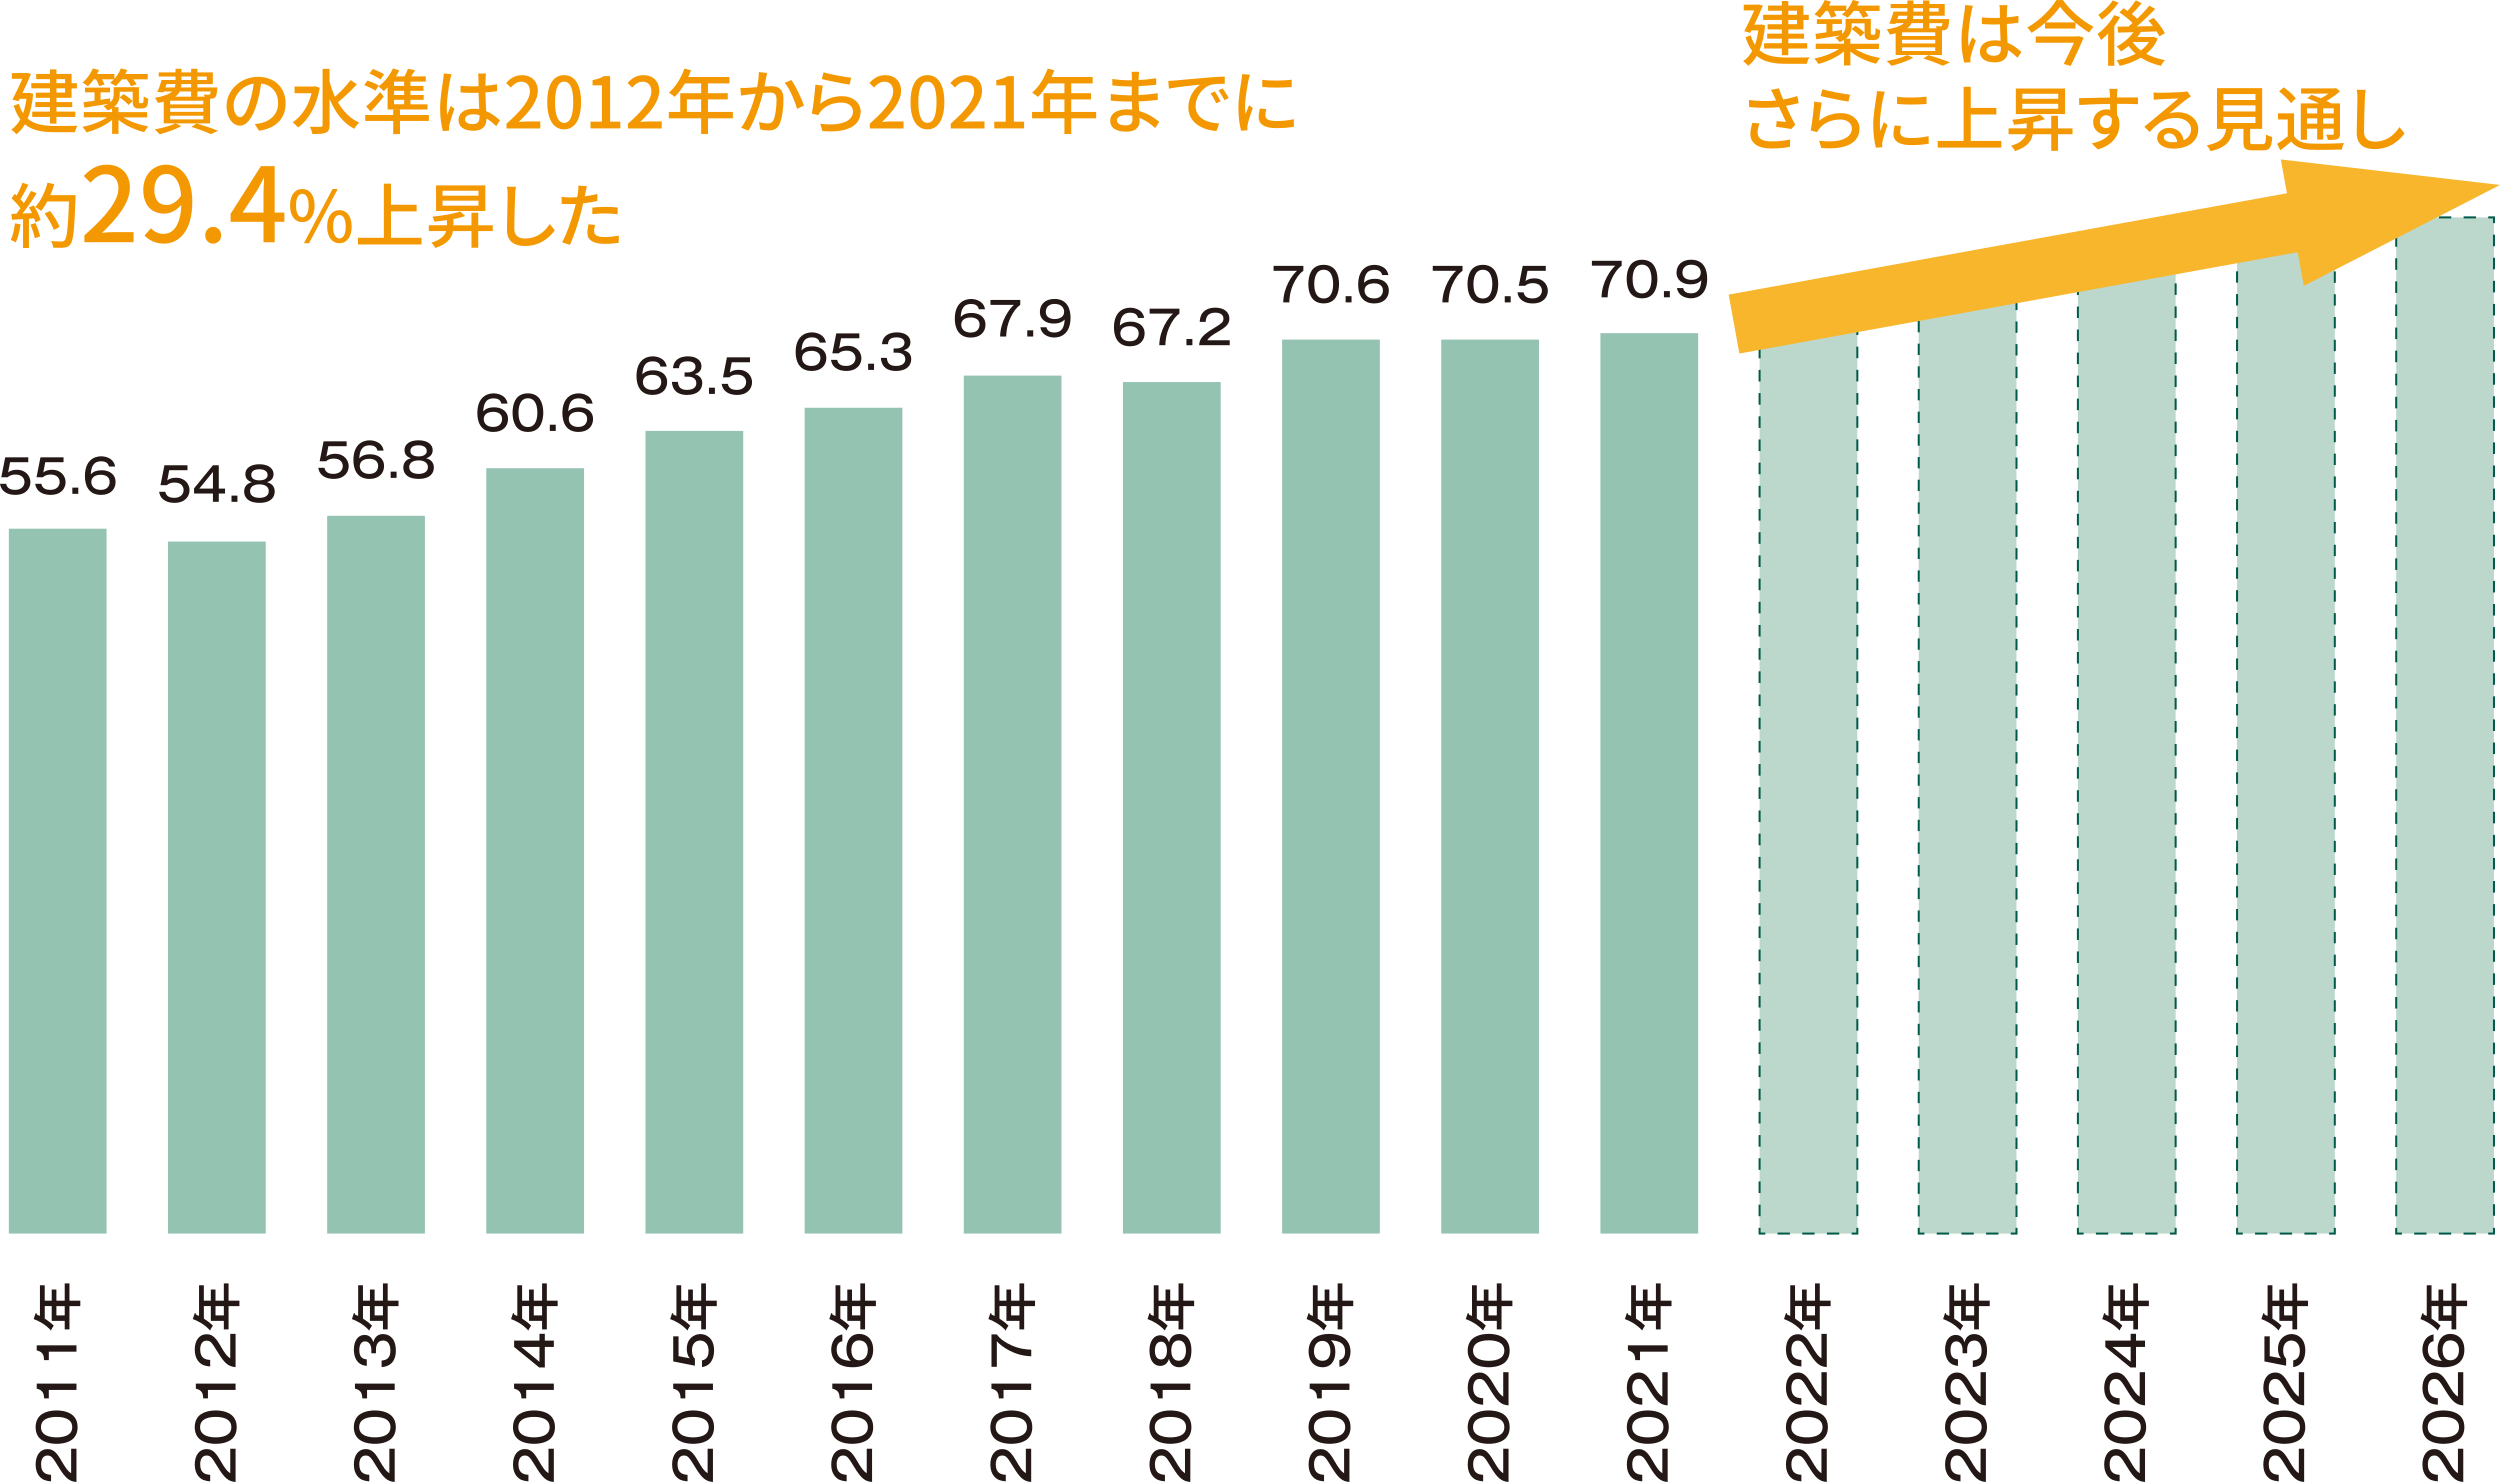 <?xml version="1.0" encoding="UTF-8"?>
<svg xmlns="http://www.w3.org/2000/svg" viewBox="0 0 970.37 575.22">
  <defs>
    <style>
      .cls-1, .cls-2, .cls-3, .cls-4, .cls-5, .cls-6, .cls-7 {
        fill: none;
        stroke: #015948;
        stroke-miterlimit: 10;
        stroke-width: .78px;
      }

      .cls-2 {
        stroke-dasharray: 0 0 4.42 4.42;
      }

      .cls-3 {
        stroke-dasharray: 0 0 4.47 4.47;
      }

      .cls-8 {
        fill: #231815;
      }

      .cls-8, .cls-9, .cls-10, .cls-11, .cls-12 {
        stroke-width: 0px;
      }

      .cls-9 {
        fill: #95c3b2;
      }

      .cls-10 {
        fill: #bcd8cc;
      }

      .cls-13 {
        isolation: isolate;
      }

      .cls-4 {
        stroke-dasharray: 0 0 4.4 4.4;
      }

      .cls-5 {
        stroke-dasharray: 0 0 4.48 4.48;
      }

      .cls-11 {
        fill: #f39800;
      }

      .cls-6 {
        stroke-dasharray: 0 0 4.79 4.79;
      }

      .cls-12 {
        fill: #f8b62d;
      }

      .cls-7 {
        stroke-dasharray: 0 0 4.5 4.5;
      }

      .cls-14 {
        mix-blend-mode: multiply;
      }
    </style>
  </defs>
  <g class="cls-13">
    <g id="_レイヤー_2" data-name="レイヤー 2">
      <g id="_デザイン" data-name="デザイン">
        <g>
          <g>
            <path class="cls-8" d="m10.98,179.4H3.91l-.77,4.02c1.04-.92,2.38-1.08,3.42-1.08,3.55,0,5.24,2.57,5.24,4.82s-1.58,4.92-5.83,4.92c-.85,0-2.65-.07-4.16-1.17-1.5-1.08-1.73-2.63-1.8-3.13h2.39c.36,2,2.05,2.36,3.46,2.36,2.47,0,3.64-1.47,3.64-3.04,0-1.22-.79-2.9-3.46-2.9-1.89,0-2.65.69-3.04,1.04H.5l1.53-7.74h8.95v1.91Z"/>
            <path class="cls-8" d="m24.65,179.4h-7.08l-.77,4.02c1.04-.92,2.38-1.08,3.42-1.08,3.55,0,5.24,2.57,5.24,4.82s-1.58,4.92-5.83,4.92c-.85,0-2.65-.07-4.16-1.17-1.49-1.08-1.73-2.63-1.8-3.13h2.39c.36,2,2.05,2.36,3.46,2.36,2.47,0,3.64-1.47,3.64-3.04,0-1.22-.79-2.9-3.46-2.9-1.89,0-2.65.69-3.04,1.04h-2.48l1.53-7.74h8.95v1.91Z"/>
            <path class="cls-8" d="m30.38,191.68h-2.3v-2.41h2.3v2.41Z"/>
            <path class="cls-8" d="m42.27,181.08c-.32-1.69-1.82-2.03-2.94-2.03-3.37,0-3.91,2.5-4.1,5.06,1.13-1.19,2.48-1.58,4.21-1.58,2.95,0,5.42,1.48,5.42,4.57,0,2.77-1.95,4.99-5.65,4.99-5.08,0-6.25-4.07-6.25-7.29,0-6.1,3.58-7.69,6.32-7.69.45,0,4.74.07,5.4,3.98h-2.41Zm-6.82,6.01c0,1.5,1.04,3.06,3.69,3.06,3.04,0,3.42-2.25,3.42-3.06,0-2.7-2.79-2.81-3.37-2.81-2.65,0-3.75,1.3-3.75,2.81Z"/>
          </g>
          <g>
            <path class="cls-8" d="m29.68,562.32v12.9c-2.88-.18-4.38-1.64-6.85-5.66-2.35-3.84-2.82-4.6-4.44-4.6-1.74,0-2.45,1.62-2.45,3.43,0,3.53,2.19,3.96,3.88,4.05v2.53c-.74-.06-2.35-.18-3.54-1.02-2.13-1.51-2.45-4.07-2.45-5.52,0-3.7,1.88-5.97,4.58-5.97,1.98,0,3.35.96,5.17,4.11,2.15,3.7,2.68,4.31,4.03,5.27v-9.51h2.08Z"/>
            <path class="cls-8" d="m16.33,548.87c2.04-1.27,4.41-1.41,5.64-1.41,1.1,0,3.62.12,5.64,1.41,2.13,1.37,2.51,3.64,2.51,5.07,0,2.7-1.23,4.29-2.51,5.09-2,1.25-4.37,1.39-5.64,1.39-1.43,0-3.74-.2-5.64-1.39-1.74-1.1-2.51-2.99-2.51-5.09s.82-4.01,2.51-5.07Zm5.64,9.04c1.64,0,6.07-.23,6.07-3.97s-4.42-3.97-6.07-3.97c-1.94,0-6.07.37-6.07,3.97s4.23,3.97,6.07,3.97Z"/>
            <path class="cls-8" d="m29.68,537.04v2.45h-10.73v3.29h-1.82c-.1-1.84-.41-3.19-2.88-3.78v-1.96h15.43Z"/>
            <path class="cls-8" d="m29.68,522.19v2.45h-10.73v3.29h-1.82c-.1-1.84-.41-3.19-2.88-3.78v-1.96h15.43Z"/>
            <path class="cls-8" d="m20.07,504.84v-4.31h1.82v4.31h3.23v-6.7h1.84v6.7h4.21v2.13h-4.21v9.04h-1.84v-3.31h-5.05v-5.74h-2.7v4.86c.51.31,2.17,1.39,3.52,2.74-.8,1.08-.98,1.59-1.08,1.88-2.21-2.41-4.72-3.72-6.73-4.44l.65-2.02c.04-.1.1-.29.29-.29.24,0,.25.29.27.55.57.23.86.37,1.21.55v-11.92h1.86v5.97h2.7Zm1.82,2.13v3.6h3.23v-3.6h-3.23Z"/>
          </g>
          <g>
            <path class="cls-8" d="m91.44,562.32v12.9c-2.88-.18-4.38-1.64-6.85-5.66-2.35-3.84-2.82-4.6-4.44-4.6-1.74,0-2.45,1.62-2.45,3.43,0,3.53,2.19,3.96,3.88,4.05v2.53c-.74-.06-2.35-.18-3.54-1.02-2.13-1.51-2.45-4.07-2.45-5.52,0-3.7,1.88-5.97,4.58-5.97,1.98,0,3.35.96,5.17,4.11,2.15,3.7,2.68,4.31,4.03,5.27v-9.51h2.08Z"/>
            <path class="cls-8" d="m78.09,548.87c2.04-1.27,4.41-1.41,5.64-1.41,1.1,0,3.62.12,5.64,1.41,2.13,1.37,2.51,3.64,2.51,5.07,0,2.7-1.23,4.29-2.51,5.09-2,1.25-4.37,1.39-5.64,1.39-1.43,0-3.74-.2-5.64-1.39-1.74-1.1-2.51-2.99-2.51-5.09s.82-4.01,2.51-5.07Zm5.64,9.04c1.64,0,6.07-.23,6.07-3.97s-4.42-3.97-6.07-3.97c-1.94,0-6.07.37-6.07,3.97s4.23,3.97,6.07,3.97Z"/>
            <path class="cls-8" d="m91.44,537.04v2.45h-10.73v3.29h-1.82c-.1-1.84-.41-3.19-2.88-3.78v-1.96h15.43Z"/>
            <path class="cls-8" d="m91.44,517.74v12.9c-2.88-.18-4.38-1.64-6.85-5.66-2.35-3.84-2.82-4.6-4.44-4.6-1.74,0-2.45,1.62-2.45,3.43,0,3.52,2.19,3.96,3.88,4.05v2.53c-.74-.06-2.35-.18-3.54-1.02-2.13-1.51-2.45-4.07-2.45-5.52,0-3.7,1.88-5.97,4.58-5.97,1.98,0,3.35.96,5.17,4.11,2.15,3.7,2.68,4.31,4.03,5.27v-9.51h2.08Z"/>
            <path class="cls-8" d="m81.83,504.84v-4.31h1.82v4.31h3.23v-6.7h1.84v6.7h4.21v2.13h-4.21v9.04h-1.84v-3.31h-5.05v-5.74h-2.7v4.86c.51.31,2.17,1.39,3.52,2.74-.8,1.08-.98,1.59-1.08,1.88-2.21-2.41-4.72-3.72-6.73-4.44l.65-2.02c.04-.1.1-.29.29-.29.24,0,.25.29.27.55.57.23.86.37,1.21.55v-11.92h1.86v5.97h2.7Zm1.82,2.13v3.6h3.23v-3.6h-3.23Z"/>
          </g>
          <g>
            <path class="cls-8" d="m153.2,562.32v12.9c-2.88-.18-4.38-1.64-6.85-5.66-2.35-3.84-2.82-4.6-4.44-4.6-1.74,0-2.45,1.62-2.45,3.43,0,3.53,2.19,3.96,3.88,4.05v2.53c-.74-.06-2.35-.18-3.54-1.02-2.13-1.51-2.45-4.07-2.45-5.52,0-3.7,1.88-5.97,4.58-5.97,1.98,0,3.35.96,5.17,4.11,2.15,3.7,2.68,4.31,4.03,5.27v-9.51h2.08Z"/>
            <path class="cls-8" d="m139.85,548.87c2.04-1.27,4.41-1.41,5.64-1.41,1.1,0,3.62.12,5.64,1.41,2.13,1.37,2.51,3.64,2.51,5.07,0,2.7-1.23,4.29-2.51,5.09-2,1.25-4.37,1.39-5.64,1.39-1.43,0-3.74-.2-5.64-1.39-1.74-1.1-2.51-2.99-2.51-5.09s.82-4.01,2.51-5.07Zm5.64,9.04c1.64,0,6.07-.23,6.07-3.97s-4.42-3.97-6.07-3.97c-1.94,0-6.07.37-6.07,3.97s4.23,3.97,6.07,3.97Z"/>
            <path class="cls-8" d="m153.2,537.04v2.45h-10.73v3.29h-1.82c-.1-1.84-.41-3.19-2.88-3.78v-1.96h15.43Z"/>
            <path class="cls-8" d="m144.14,525.26v-1.29c0-1.72-.8-3.31-2.41-3.31-2.27,0-2.27,2.82-2.27,3.37,0,2.68,1.17,3.48,2.9,3.6v2.54c-.78-.1-2.37-.27-3.58-1.68-1.27-1.49-1.43-3.64-1.43-4.6,0-3.58,1.7-5.74,4.11-5.74,2.54,0,3.17,2.04,3.43,2.84.67-2.54,2.29-3.17,3.78-3.17,2.51,0,4.97,1.76,4.97,6.38,0,1.45-.1,6.05-5.52,6.44v-2.54c2.09-.16,3.41-1.1,3.41-3.78,0-.62,0-3.99-2.84-3.99-2.31,0-2.76,2.17-2.76,3.43v1.51h-1.78Z"/>
            <path class="cls-8" d="m143.59,504.84v-4.31h1.82v4.31h3.23v-6.7h1.84v6.7h4.21v2.13h-4.21v9.04h-1.84v-3.31h-5.05v-5.74h-2.7v4.86c.51.31,2.17,1.39,3.52,2.74-.8,1.08-.98,1.59-1.08,1.88-2.21-2.41-4.72-3.72-6.73-4.44l.65-2.02c.04-.1.1-.29.29-.29.24,0,.25.29.27.55.57.23.86.37,1.21.55v-11.92h1.86v5.97h2.7Zm1.82,2.13v3.6h3.23v-3.6h-3.23Z"/>
          </g>
          <g>
            <path class="cls-8" d="m214.97,562.32v12.9c-2.88-.18-4.38-1.64-6.85-5.66-2.35-3.84-2.82-4.6-4.44-4.6-1.74,0-2.45,1.62-2.45,3.43,0,3.53,2.19,3.96,3.88,4.05v2.53c-.74-.06-2.35-.18-3.54-1.02-2.13-1.51-2.45-4.07-2.45-5.52,0-3.7,1.88-5.97,4.58-5.97,1.98,0,3.35.96,5.17,4.11,2.15,3.7,2.68,4.31,4.03,5.27v-9.51h2.08Z"/>
            <path class="cls-8" d="m201.62,548.87c2.04-1.27,4.41-1.41,5.64-1.41,1.1,0,3.62.12,5.64,1.41,2.13,1.37,2.51,3.64,2.51,5.07,0,2.7-1.23,4.29-2.51,5.09-2,1.25-4.37,1.39-5.64,1.39-1.43,0-3.74-.2-5.64-1.39-1.74-1.1-2.51-2.99-2.51-5.09s.82-4.01,2.51-5.07Zm5.64,9.04c1.64,0,6.07-.23,6.07-3.97s-4.42-3.97-6.07-3.97c-1.94,0-6.07.37-6.07,3.97s4.23,3.97,6.07,3.97Z"/>
            <path class="cls-8" d="m214.97,537.04v2.45h-10.73v3.29h-1.82c-.1-1.84-.41-3.19-2.88-3.78v-1.96h15.43Z"/>
            <path class="cls-8" d="m209.39,520.35v-2.64h2.08v2.64h3.5v2.47h-3.5v7.97h-2.17l-9.75-7.97v-2.47h9.85Zm0,2.47h-7.05l7.05,5.76v-5.76Z"/>
            <path class="cls-8" d="m205.36,504.84v-4.31h1.82v4.31h3.23v-6.7h1.84v6.7h4.21v2.13h-4.21v9.04h-1.84v-3.31h-5.05v-5.74h-2.7v4.86c.51.31,2.17,1.39,3.52,2.74-.8,1.08-.98,1.59-1.08,1.88-2.21-2.41-4.72-3.72-6.73-4.44l.65-2.02c.04-.1.1-.29.29-.29.24,0,.25.29.27.55.57.23.86.37,1.21.55v-11.92h1.86v5.97h2.7Zm1.82,2.13v3.6h3.23v-3.6h-3.23Z"/>
          </g>
          <g>
            <path class="cls-8" d="m276.73,562.32v12.9c-2.88-.18-4.38-1.64-6.85-5.66-2.35-3.84-2.82-4.6-4.44-4.6-1.74,0-2.45,1.62-2.45,3.43,0,3.53,2.19,3.96,3.88,4.05v2.53c-.74-.06-2.35-.18-3.54-1.02-2.13-1.51-2.45-4.07-2.45-5.52,0-3.7,1.88-5.97,4.58-5.97,1.98,0,3.35.96,5.17,4.11,2.15,3.7,2.68,4.31,4.03,5.27v-9.51h2.08Z"/>
            <path class="cls-8" d="m263.38,548.87c2.04-1.27,4.41-1.41,5.64-1.41,1.1,0,3.62.12,5.64,1.41,2.13,1.37,2.51,3.64,2.51,5.07,0,2.7-1.23,4.29-2.51,5.09-2,1.25-4.37,1.39-5.64,1.39-1.43,0-3.74-.2-5.64-1.39-1.74-1.1-2.51-2.99-2.51-5.09s.82-4.01,2.51-5.07Zm5.64,9.04c1.64,0,6.07-.23,6.07-3.97s-4.42-3.97-6.07-3.97c-1.94,0-6.07.37-6.07,3.97s4.23,3.97,6.07,3.97Z"/>
            <path class="cls-8" d="m276.73,537.04v2.45h-10.73v3.29h-1.82c-.1-1.84-.41-3.19-2.88-3.78v-1.96h15.43Z"/>
            <path class="cls-8" d="m263.38,518.7v7.69l4.37.84c-1-1.13-1.17-2.58-1.17-3.72,0-3.86,2.8-5.7,5.25-5.7s5.34,1.72,5.34,6.34c0,.92-.08,2.88-1.27,4.52-1.17,1.62-2.86,1.88-3.41,1.96v-2.6c2.17-.39,2.56-2.23,2.56-3.76,0-2.68-1.61-3.95-3.31-3.95-1.33,0-3.15.86-3.15,3.76,0,2.06.74,2.88,1.14,3.31v2.7l-8.42-1.66v-9.73h2.08Z"/>
            <path class="cls-8" d="m267.12,504.84v-4.31h1.82v4.31h3.23v-6.7h1.84v6.7h4.21v2.13h-4.21v9.04h-1.84v-3.31h-5.05v-5.74h-2.7v4.86c.51.31,2.17,1.39,3.52,2.74-.8,1.08-.98,1.59-1.08,1.88-2.21-2.41-4.72-3.72-6.73-4.44l.65-2.02c.04-.1.1-.29.29-.29.24,0,.25.29.27.55.57.23.86.37,1.21.55v-11.92h1.86v5.97h2.7Zm1.82,2.13v3.6h3.23v-3.6h-3.23Z"/>
          </g>
          <g>
            <path class="cls-8" d="m338.49,562.32v12.9c-2.88-.18-4.38-1.64-6.85-5.66-2.35-3.84-2.82-4.6-4.44-4.6-1.74,0-2.45,1.62-2.45,3.43,0,3.53,2.19,3.96,3.88,4.05v2.53c-.74-.06-2.35-.18-3.54-1.02-2.13-1.51-2.45-4.07-2.45-5.52,0-3.7,1.88-5.97,4.58-5.97,1.98,0,3.35.96,5.17,4.11,2.15,3.7,2.68,4.31,4.03,5.27v-9.51h2.08Z"/>
            <path class="cls-8" d="m325.14,548.87c2.04-1.27,4.41-1.41,5.64-1.41,1.1,0,3.62.12,5.64,1.41,2.13,1.37,2.51,3.64,2.51,5.07,0,2.7-1.23,4.29-2.51,5.09-2,1.25-4.37,1.39-5.64,1.39-1.43,0-3.74-.2-5.64-1.39-1.74-1.1-2.51-2.99-2.51-5.09s.82-4.01,2.51-5.07Zm5.64,9.04c1.64,0,6.07-.23,6.07-3.97s-4.42-3.97-6.07-3.97c-1.94,0-6.07.37-6.07,3.97s4.23,3.97,6.07,3.97Z"/>
            <path class="cls-8" d="m338.49,537.04v2.45h-10.73v3.29h-1.82c-.1-1.84-.41-3.19-2.88-3.78v-1.96h15.43Z"/>
            <path class="cls-8" d="m326.96,520.58c-1.84.35-2.21,1.98-2.21,3.19,0,3.66,2.72,4.25,5.5,4.46-1.29-1.23-1.72-2.7-1.72-4.58,0-3.21,1.61-5.89,4.97-5.89,3.01,0,5.42,2.11,5.42,6.15,0,5.52-4.42,6.79-7.93,6.79-6.64,0-8.36-3.9-8.36-6.87,0-.49.08-5.15,4.33-5.87v2.62Zm6.54,7.42c1.62,0,3.33-1.13,3.33-4.01,0-3.31-2.45-3.72-3.33-3.72-2.94,0-3.05,3.03-3.05,3.66,0,2.88,1.41,4.07,3.05,4.07Z"/>
            <path class="cls-8" d="m328.88,504.84v-4.31h1.82v4.31h3.23v-6.7h1.84v6.7h4.21v2.13h-4.21v9.04h-1.84v-3.31h-5.05v-5.74h-2.7v4.86c.51.31,2.17,1.39,3.52,2.74-.8,1.08-.98,1.59-1.08,1.88-2.21-2.41-4.72-3.72-6.73-4.44l.65-2.02c.04-.1.1-.29.29-.29.24,0,.25.29.27.55.57.23.86.37,1.21.55v-11.92h1.86v5.97h2.7Zm1.82,2.13v3.6h3.23v-3.6h-3.23Z"/>
          </g>
          <g>
            <path class="cls-8" d="m400.25,562.32v12.9c-2.88-.18-4.38-1.64-6.85-5.66-2.35-3.84-2.82-4.6-4.44-4.6-1.74,0-2.45,1.62-2.45,3.43,0,3.53,2.19,3.96,3.88,4.05v2.53c-.74-.06-2.35-.18-3.54-1.02-2.13-1.51-2.45-4.07-2.45-5.52,0-3.7,1.88-5.97,4.58-5.97,1.98,0,3.35.96,5.17,4.11,2.15,3.7,2.68,4.31,4.03,5.27v-9.51h2.08Z"/>
            <path class="cls-8" d="m386.9,548.87c2.04-1.27,4.41-1.41,5.64-1.41,1.1,0,3.62.12,5.64,1.41,2.13,1.37,2.51,3.64,2.51,5.07,0,2.7-1.23,4.29-2.51,5.09-2,1.25-4.37,1.39-5.64,1.39-1.43,0-3.74-.2-5.64-1.39-1.74-1.1-2.51-2.99-2.51-5.09s.82-4.01,2.51-5.07Zm5.64,9.04c1.64,0,6.07-.23,6.07-3.97s-4.42-3.97-6.07-3.97c-1.94,0-6.07.37-6.07,3.97s4.23,3.97,6.07,3.97Z"/>
            <path class="cls-8" d="m400.25,537.04v2.45h-10.73v3.29h-1.82c-.1-1.84-.41-3.19-2.88-3.78v-1.96h15.43Z"/>
            <path class="cls-8" d="m384.83,517.94h2.08c1.31,1.88,3.46,3.25,5.74,4.27,3.21,1.43,5.93,1.61,7.62,1.66v2.56c-6.64-.14-11.65-3.88-13.35-5.81v9.89h-2.08v-12.57Z"/>
            <path class="cls-8" d="m390.64,504.84v-4.31h1.82v4.31h3.23v-6.7h1.84v6.7h4.21v2.13h-4.21v9.04h-1.84v-3.31h-5.05v-5.74h-2.7v4.86c.51.31,2.17,1.39,3.52,2.74-.8,1.08-.98,1.59-1.08,1.88-2.21-2.41-4.72-3.72-6.73-4.44l.65-2.02c.04-.1.1-.29.29-.29.24,0,.25.29.27.55.57.23.86.37,1.21.55v-11.92h1.86v5.97h2.7Zm1.82,2.13v3.6h3.23v-3.6h-3.23Z"/>
          </g>
          <g>
            <path class="cls-8" d="m462.02,562.32v12.9c-2.88-.18-4.38-1.64-6.85-5.66-2.35-3.84-2.82-4.6-4.44-4.6-1.74,0-2.45,1.62-2.45,3.43,0,3.53,2.19,3.96,3.88,4.05v2.53c-.74-.06-2.35-.18-3.54-1.02-2.13-1.51-2.45-4.07-2.45-5.52,0-3.7,1.88-5.97,4.58-5.97,1.98,0,3.35.96,5.17,4.11,2.15,3.7,2.68,4.31,4.03,5.27v-9.51h2.08Z"/>
            <path class="cls-8" d="m448.66,548.87c2.04-1.27,4.41-1.41,5.64-1.41,1.1,0,3.62.12,5.64,1.41,2.13,1.37,2.51,3.64,2.51,5.07,0,2.7-1.23,4.29-2.51,5.09-2,1.25-4.37,1.39-5.64,1.39-1.43,0-3.74-.2-5.64-1.39-1.74-1.1-2.51-2.99-2.51-5.09s.82-4.01,2.51-5.07Zm5.64,9.04c1.64,0,6.07-.23,6.07-3.97s-4.42-3.97-6.07-3.97c-1.94,0-6.07.37-6.07,3.97s4.23,3.97,6.07,3.97Z"/>
            <path class="cls-8" d="m462.02,537.04v2.45h-10.73v3.29h-1.82c-.1-1.84-.41-3.19-2.88-3.78v-1.96h15.43Z"/>
            <path class="cls-8" d="m457.73,517.78c1.98,0,4.72,1.23,4.72,6.44,0,1.12-.14,3.39-1.35,4.88-.74.92-1.92,1.59-3.37,1.59-3.11,0-3.8-2.51-3.99-3.27-.27.78-.94,2.76-3.45,2.76-2.27,0-4.13-1.96-4.13-5.97s2-5.93,4.13-5.93c2.51,0,3.17,2,3.45,2.78.55-2.08,1.84-3.27,3.99-3.27Zm-7.07,9.88c2.29,0,2.29-2.97,2.29-3.43s0-3.46-2.29-3.46c-.47,0-2.39.2-2.39,3.46s1.78,3.43,2.39,3.43Zm6.81.51c2.33,0,2.86-2.29,2.86-3.94,0-1.53-.45-3.95-2.86-3.95-1.59,0-2.84,1.27-2.84,3.93s1.25,3.96,2.84,3.96Z"/>
            <path class="cls-8" d="m452.4,504.84v-4.31h1.82v4.31h3.23v-6.7h1.84v6.7h4.21v2.13h-4.21v9.04h-1.84v-3.31h-5.05v-5.74h-2.7v4.86c.51.31,2.17,1.39,3.52,2.74-.8,1.08-.98,1.59-1.08,1.88-2.21-2.41-4.72-3.72-6.73-4.44l.65-2.02c.04-.1.1-.29.29-.29.24,0,.25.29.27.55.57.23.86.37,1.21.55v-11.92h1.86v5.97h2.7Zm1.82,2.13v3.6h3.23v-3.6h-3.23Z"/>
          </g>
          <g>
            <path class="cls-8" d="m523.78,562.32v12.9c-2.88-.18-4.38-1.64-6.85-5.66-2.35-3.84-2.82-4.6-4.44-4.6-1.74,0-2.45,1.62-2.45,3.43,0,3.53,2.19,3.96,3.88,4.05v2.53c-.74-.06-2.35-.18-3.54-1.02-2.13-1.51-2.45-4.07-2.45-5.52,0-3.7,1.88-5.97,4.58-5.97,1.98,0,3.35.96,5.17,4.11,2.15,3.7,2.68,4.31,4.03,5.27v-9.51h2.08Z"/>
            <path class="cls-8" d="m510.42,548.87c2.04-1.27,4.41-1.41,5.64-1.41,1.1,0,3.62.12,5.64,1.41,2.13,1.37,2.51,3.64,2.51,5.07,0,2.7-1.23,4.29-2.51,5.09-2,1.25-4.37,1.39-5.64,1.39-1.43,0-3.74-.2-5.64-1.39-1.74-1.1-2.51-2.99-2.51-5.09s.82-4.01,2.51-5.07Zm5.64,9.04c1.64,0,6.07-.23,6.07-3.97s-4.42-3.97-6.07-3.97c-1.94,0-6.07.37-6.07,3.97s4.23,3.97,6.07,3.97Z"/>
            <path class="cls-8" d="m523.78,537.04v2.45h-10.73v3.29h-1.82c-.1-1.84-.41-3.19-2.88-3.78v-1.96h15.43Z"/>
            <path class="cls-8" d="m519.88,527.88c1.84-.35,2.21-1.98,2.21-3.19,0-3.66-2.72-4.25-5.5-4.46,1.29,1.23,1.72,2.68,1.72,4.58,0,3.21-1.61,5.89-4.97,5.89-3,0-5.42-2.13-5.42-6.15,0-5.54,4.42-6.79,7.93-6.79,6.64,0,8.36,3.89,8.36,6.87,0,.49-.08,5.15-4.33,5.87v-2.62Zm-6.54.31c2.47,0,3.05-2.15,3.05-3.76,0-2.12-.94-3.97-3.05-3.97-1.76,0-3.33,1.29-3.33,3.96,0,3.64,2.8,3.78,3.33,3.78Z"/>
            <path class="cls-8" d="m514.16,504.84v-4.31h1.82v4.31h3.23v-6.7h1.84v6.7h4.21v2.13h-4.21v9.04h-1.84v-3.31h-5.05v-5.74h-2.7v4.86c.51.31,2.17,1.39,3.52,2.74-.8,1.08-.98,1.59-1.08,1.88-2.21-2.41-4.72-3.72-6.73-4.44l.65-2.02c.04-.1.1-.29.29-.29.24,0,.25.29.27.55.57.23.86.37,1.21.55v-11.92h1.86v5.97h2.7Zm1.82,2.13v3.6h3.23v-3.6h-3.23Z"/>
          </g>
          <g>
            <path class="cls-8" d="m585.54,562.32v12.9c-2.88-.18-4.38-1.64-6.85-5.66-2.35-3.84-2.82-4.6-4.44-4.6-1.74,0-2.45,1.62-2.45,3.43,0,3.53,2.19,3.96,3.88,4.05v2.53c-.74-.06-2.35-.18-3.54-1.02-2.13-1.51-2.45-4.07-2.45-5.52,0-3.7,1.88-5.97,4.58-5.97,1.98,0,3.35.96,5.17,4.11,2.15,3.7,2.68,4.31,4.03,5.27v-9.51h2.08Z"/>
            <path class="cls-8" d="m572.19,548.87c2.04-1.27,4.41-1.41,5.64-1.41,1.1,0,3.62.12,5.64,1.41,2.13,1.37,2.51,3.64,2.51,5.07,0,2.7-1.23,4.29-2.51,5.09-2,1.25-4.37,1.39-5.64,1.39-1.43,0-3.74-.2-5.64-1.39-1.74-1.1-2.51-2.99-2.51-5.09s.82-4.01,2.51-5.07Zm5.64,9.04c1.64,0,6.07-.23,6.07-3.97s-4.42-3.97-6.07-3.97c-1.94,0-6.07.37-6.07,3.97s4.23,3.97,6.07,3.97Z"/>
            <path class="cls-8" d="m585.54,532.6v12.9c-2.88-.18-4.38-1.64-6.85-5.66-2.35-3.84-2.82-4.6-4.44-4.6-1.74,0-2.45,1.62-2.45,3.43,0,3.53,2.19,3.96,3.88,4.05v2.53c-.74-.06-2.35-.18-3.54-1.02-2.13-1.51-2.45-4.07-2.45-5.52,0-3.7,1.88-5.97,4.58-5.97,1.98,0,3.35.96,5.17,4.11,2.15,3.7,2.68,4.31,4.03,5.27v-9.51h2.08Z"/>
            <path class="cls-8" d="m572.19,519.15c2.04-1.27,4.41-1.41,5.64-1.41,1.1,0,3.62.12,5.64,1.41,2.13,1.37,2.51,3.64,2.51,5.07,0,2.7-1.23,4.29-2.51,5.09-2,1.25-4.37,1.39-5.64,1.39-1.43,0-3.74-.2-5.64-1.39-1.74-1.1-2.51-2.99-2.51-5.09s.82-4.01,2.51-5.07Zm5.64,9.04c1.64,0,6.07-.23,6.07-3.97s-4.42-3.97-6.07-3.97c-1.94,0-6.07.37-6.07,3.97s4.23,3.97,6.07,3.97Z"/>
            <path class="cls-8" d="m575.93,504.84v-4.31h1.82v4.31h3.23v-6.7h1.84v6.7h4.21v2.13h-4.21v9.04h-1.84v-3.31h-5.05v-5.74h-2.7v4.86c.51.31,2.17,1.39,3.52,2.74-.8,1.08-.98,1.59-1.08,1.88-2.21-2.41-4.72-3.72-6.73-4.44l.65-2.02c.04-.1.1-.29.29-.29.24,0,.25.29.27.55.57.23.86.37,1.21.55v-11.92h1.86v5.97h2.7Zm1.82,2.13v3.6h3.23v-3.6h-3.23Z"/>
          </g>
          <g>
            <path class="cls-8" d="m647.3,562.32v12.9c-2.88-.18-4.38-1.64-6.85-5.66-2.35-3.84-2.82-4.6-4.44-4.6-1.74,0-2.45,1.62-2.45,3.43,0,3.53,2.19,3.96,3.88,4.05v2.53c-.74-.06-2.35-.18-3.54-1.02-2.13-1.51-2.45-4.07-2.45-5.52,0-3.7,1.88-5.97,4.58-5.97,1.98,0,3.35.96,5.17,4.11,2.15,3.7,2.68,4.31,4.03,5.27v-9.51h2.08Z"/>
            <path class="cls-8" d="m633.95,548.87c2.04-1.27,4.41-1.41,5.64-1.41,1.1,0,3.62.12,5.64,1.41,2.13,1.37,2.51,3.64,2.51,5.07,0,2.7-1.23,4.29-2.51,5.09-2,1.25-4.37,1.39-5.64,1.39-1.43,0-3.74-.2-5.64-1.39-1.74-1.1-2.51-2.99-2.51-5.09s.82-4.01,2.51-5.07Zm5.64,9.04c1.64,0,6.07-.23,6.07-3.97s-4.42-3.97-6.07-3.97c-1.94,0-6.07.37-6.07,3.97s4.23,3.97,6.07,3.97Z"/>
            <path class="cls-8" d="m647.3,532.6v12.9c-2.88-.18-4.38-1.64-6.85-5.66-2.35-3.84-2.82-4.6-4.44-4.6-1.74,0-2.45,1.62-2.45,3.43,0,3.53,2.19,3.96,3.88,4.05v2.53c-.74-.06-2.35-.18-3.54-1.02-2.13-1.51-2.45-4.07-2.45-5.52,0-3.7,1.88-5.97,4.58-5.97,1.98,0,3.35.96,5.17,4.11,2.15,3.7,2.68,4.31,4.03,5.27v-9.51h2.08Z"/>
            <path class="cls-8" d="m647.3,522.19v2.45h-10.73v3.29h-1.82c-.1-1.84-.41-3.19-2.88-3.78v-1.96h15.43Z"/>
            <path class="cls-8" d="m637.69,504.84v-4.31h1.82v4.31h3.23v-6.7h1.84v6.7h4.21v2.13h-4.21v9.04h-1.84v-3.31h-5.05v-5.74h-2.7v4.86c.51.31,2.17,1.39,3.52,2.74-.8,1.08-.98,1.59-1.08,1.88-2.21-2.41-4.72-3.72-6.73-4.44l.65-2.02c.04-.1.1-.29.29-.29.24,0,.25.29.27.55.57.23.86.37,1.21.55v-11.92h1.86v5.97h2.7Zm1.82,2.13v3.6h3.23v-3.6h-3.23Z"/>
          </g>
          <g>
            <path class="cls-8" d="m709.06,562.32v12.9c-2.88-.18-4.38-1.64-6.85-5.66-2.35-3.84-2.82-4.6-4.44-4.6-1.74,0-2.45,1.62-2.45,3.43,0,3.53,2.19,3.96,3.88,4.05v2.53c-.74-.06-2.35-.18-3.54-1.02-2.13-1.51-2.45-4.07-2.45-5.52,0-3.7,1.88-5.97,4.58-5.97,1.98,0,3.35.96,5.17,4.11,2.15,3.7,2.68,4.31,4.03,5.27v-9.51h2.08Z"/>
            <path class="cls-8" d="m695.71,548.87c2.04-1.27,4.41-1.41,5.64-1.41,1.1,0,3.62.12,5.64,1.41,2.13,1.37,2.51,3.64,2.51,5.07,0,2.7-1.23,4.29-2.51,5.09-2,1.25-4.37,1.39-5.64,1.39-1.43,0-3.74-.2-5.64-1.39-1.74-1.1-2.51-2.99-2.51-5.09s.82-4.01,2.51-5.07Zm5.64,9.04c1.64,0,6.07-.23,6.07-3.97s-4.42-3.97-6.07-3.97c-1.94,0-6.07.37-6.07,3.97s4.23,3.97,6.07,3.97Z"/>
            <path class="cls-8" d="m709.06,532.6v12.9c-2.88-.18-4.38-1.64-6.85-5.66-2.35-3.84-2.82-4.6-4.44-4.6-1.74,0-2.45,1.62-2.45,3.43,0,3.53,2.19,3.96,3.88,4.05v2.53c-.74-.06-2.35-.18-3.54-1.02-2.13-1.51-2.45-4.07-2.45-5.52,0-3.7,1.88-5.97,4.58-5.97,1.98,0,3.35.96,5.17,4.11,2.15,3.7,2.68,4.31,4.03,5.27v-9.51h2.08Z"/>
            <path class="cls-8" d="m709.06,517.74v12.9c-2.88-.18-4.38-1.64-6.85-5.66-2.35-3.84-2.82-4.6-4.44-4.6-1.74,0-2.45,1.62-2.45,3.43,0,3.52,2.19,3.96,3.88,4.05v2.53c-.74-.06-2.35-.18-3.54-1.02-2.13-1.51-2.45-4.07-2.45-5.52,0-3.7,1.88-5.97,4.58-5.97,1.98,0,3.35.96,5.17,4.11,2.15,3.7,2.68,4.31,4.03,5.27v-9.51h2.08Z"/>
            <path class="cls-8" d="m699.45,504.84v-4.31h1.82v4.31h3.23v-6.7h1.84v6.7h4.21v2.13h-4.21v9.04h-1.84v-3.31h-5.05v-5.74h-2.7v4.86c.51.31,2.17,1.39,3.52,2.74-.8,1.08-.98,1.59-1.08,1.88-2.21-2.41-4.72-3.72-6.73-4.44l.65-2.02c.04-.1.1-.29.29-.29.24,0,.25.29.27.55.57.23.86.37,1.21.55v-11.92h1.86v5.97h2.7Zm1.82,2.13v3.6h3.23v-3.6h-3.23Z"/>
          </g>
          <g>
            <path class="cls-8" d="m770.82,562.32v12.9c-2.88-.18-4.38-1.64-6.85-5.66-2.35-3.84-2.82-4.6-4.44-4.6-1.74,0-2.45,1.62-2.45,3.43,0,3.53,2.19,3.96,3.88,4.05v2.53c-.74-.06-2.35-.18-3.54-1.02-2.13-1.51-2.45-4.07-2.45-5.52,0-3.7,1.88-5.97,4.58-5.97,1.98,0,3.35.96,5.17,4.11,2.15,3.7,2.68,4.31,4.03,5.27v-9.51h2.08Z"/>
            <path class="cls-8" d="m757.47,548.87c2.04-1.27,4.41-1.41,5.64-1.41,1.1,0,3.62.12,5.64,1.41,2.13,1.37,2.51,3.64,2.51,5.07,0,2.7-1.23,4.29-2.51,5.09-2,1.25-4.37,1.39-5.64,1.39-1.43,0-3.74-.2-5.64-1.39-1.74-1.1-2.51-2.99-2.51-5.09s.82-4.01,2.51-5.07Zm5.64,9.04c1.64,0,6.07-.23,6.07-3.97s-4.42-3.97-6.07-3.97c-1.94,0-6.07.37-6.07,3.97s4.23,3.97,6.07,3.97Z"/>
            <path class="cls-8" d="m770.82,532.6v12.9c-2.88-.18-4.38-1.64-6.85-5.66-2.35-3.84-2.82-4.6-4.44-4.6-1.74,0-2.45,1.62-2.45,3.43,0,3.53,2.19,3.96,3.88,4.05v2.53c-.74-.06-2.35-.18-3.54-1.02-2.13-1.51-2.45-4.07-2.45-5.52,0-3.7,1.88-5.97,4.58-5.97,1.98,0,3.35.96,5.17,4.11,2.15,3.7,2.68,4.31,4.03,5.27v-9.51h2.08Z"/>
            <path class="cls-8" d="m761.76,525.26v-1.29c0-1.72-.8-3.31-2.41-3.31-2.27,0-2.27,2.82-2.27,3.37,0,2.68,1.17,3.48,2.9,3.6v2.54c-.78-.1-2.37-.27-3.58-1.68-1.27-1.49-1.43-3.64-1.43-4.6,0-3.58,1.7-5.74,4.11-5.74,2.54,0,3.17,2.04,3.43,2.84.67-2.54,2.29-3.17,3.78-3.17,2.51,0,4.97,1.76,4.97,6.38,0,1.45-.1,6.05-5.52,6.44v-2.54c2.09-.16,3.41-1.1,3.41-3.78,0-.62,0-3.99-2.84-3.99-2.31,0-2.76,2.17-2.76,3.43v1.51h-1.78Z"/>
            <path class="cls-8" d="m761.21,504.84v-4.31h1.82v4.31h3.23v-6.7h1.84v6.7h4.21v2.13h-4.21v9.04h-1.84v-3.31h-5.05v-5.74h-2.7v4.86c.51.31,2.17,1.39,3.52,2.74-.8,1.08-.98,1.59-1.08,1.88-2.21-2.41-4.72-3.72-6.73-4.44l.65-2.02c.04-.1.1-.29.29-.29.24,0,.25.29.27.55.57.23.86.37,1.21.55v-11.92h1.86v5.97h2.7Zm1.82,2.13v3.6h3.23v-3.6h-3.23Z"/>
          </g>
          <g>
            <path class="cls-8" d="m832.59,562.32v12.9c-2.88-.18-4.38-1.64-6.85-5.66-2.35-3.84-2.82-4.6-4.44-4.6-1.74,0-2.45,1.62-2.45,3.43,0,3.53,2.19,3.96,3.88,4.05v2.53c-.74-.06-2.35-.18-3.54-1.02-2.13-1.51-2.45-4.07-2.45-5.52,0-3.7,1.88-5.97,4.58-5.97,1.98,0,3.35.96,5.17,4.11,2.15,3.7,2.68,4.31,4.03,5.27v-9.51h2.08Z"/>
            <path class="cls-8" d="m819.24,548.87c2.04-1.27,4.41-1.41,5.64-1.41,1.1,0,3.62.12,5.64,1.41,2.13,1.37,2.51,3.64,2.51,5.07,0,2.7-1.23,4.29-2.51,5.09-2,1.25-4.37,1.39-5.64,1.39-1.43,0-3.74-.2-5.64-1.39-1.74-1.1-2.51-2.99-2.51-5.09s.82-4.01,2.51-5.07Zm5.64,9.04c1.64,0,6.07-.23,6.07-3.97s-4.42-3.97-6.07-3.97c-1.94,0-6.07.37-6.07,3.97s4.23,3.97,6.07,3.97Z"/>
            <path class="cls-8" d="m832.59,532.6v12.9c-2.88-.18-4.38-1.64-6.85-5.66-2.35-3.84-2.82-4.6-4.44-4.6-1.74,0-2.45,1.62-2.45,3.43,0,3.53,2.19,3.96,3.88,4.05v2.53c-.74-.06-2.35-.18-3.54-1.02-2.13-1.51-2.45-4.07-2.45-5.52,0-3.7,1.88-5.97,4.58-5.97,1.98,0,3.35.96,5.17,4.11,2.15,3.7,2.68,4.31,4.03,5.27v-9.51h2.08Z"/>
            <path class="cls-8" d="m827.01,520.35v-2.64h2.08v2.64h3.5v2.47h-3.5v7.97h-2.17l-9.75-7.97v-2.47h9.85Zm0,2.47h-7.05l7.05,5.76v-5.76Z"/>
            <path class="cls-8" d="m822.98,504.84v-4.31h1.82v4.31h3.23v-6.7h1.84v6.7h4.21v2.13h-4.21v9.04h-1.84v-3.31h-5.05v-5.74h-2.7v4.86c.51.31,2.17,1.39,3.52,2.74-.8,1.08-.98,1.59-1.08,1.88-2.21-2.41-4.72-3.72-6.73-4.44l.65-2.02c.04-.1.1-.29.29-.29.24,0,.25.29.27.55.57.23.86.37,1.21.55v-11.92h1.86v5.97h2.7Zm1.82,2.13v3.6h3.23v-3.6h-3.23Z"/>
          </g>
          <g>
            <path class="cls-8" d="m894.35,562.32v12.9c-2.88-.18-4.38-1.64-6.85-5.66-2.35-3.84-2.82-4.6-4.44-4.6-1.74,0-2.45,1.62-2.45,3.43,0,3.53,2.19,3.96,3.88,4.05v2.53c-.74-.06-2.35-.18-3.54-1.02-2.13-1.51-2.45-4.07-2.45-5.52,0-3.7,1.88-5.97,4.58-5.97,1.98,0,3.35.96,5.17,4.11,2.15,3.7,2.68,4.31,4.03,5.27v-9.51h2.08Z"/>
            <path class="cls-8" d="m881,548.87c2.04-1.27,4.41-1.41,5.64-1.41,1.1,0,3.62.12,5.64,1.41,2.13,1.37,2.51,3.64,2.51,5.07,0,2.7-1.23,4.29-2.51,5.09-2,1.25-4.37,1.39-5.64,1.39-1.43,0-3.74-.2-5.64-1.39-1.74-1.1-2.51-2.99-2.51-5.09s.82-4.01,2.51-5.07Zm5.64,9.04c1.64,0,6.07-.23,6.07-3.97s-4.42-3.97-6.07-3.97c-1.94,0-6.07.37-6.07,3.97s4.23,3.97,6.07,3.97Z"/>
            <path class="cls-8" d="m894.35,532.6v12.9c-2.88-.18-4.38-1.64-6.85-5.66-2.35-3.84-2.82-4.6-4.44-4.6-1.74,0-2.45,1.62-2.45,3.43,0,3.53,2.19,3.96,3.88,4.05v2.53c-.74-.06-2.35-.18-3.54-1.02-2.13-1.51-2.45-4.07-2.45-5.52,0-3.7,1.88-5.97,4.58-5.97,1.98,0,3.35.96,5.17,4.11,2.15,3.7,2.68,4.31,4.03,5.27v-9.51h2.08Z"/>
            <path class="cls-8" d="m881,518.7v7.69l4.37.84c-1-1.13-1.17-2.58-1.17-3.72,0-3.86,2.8-5.7,5.25-5.7s5.34,1.72,5.34,6.34c0,.92-.08,2.88-1.27,4.52-1.17,1.62-2.86,1.88-3.41,1.96v-2.6c2.17-.39,2.56-2.23,2.56-3.76,0-2.68-1.61-3.95-3.31-3.95-1.33,0-3.15.86-3.15,3.76,0,2.06.74,2.88,1.14,3.31v2.7l-8.42-1.66v-9.73h2.08Z"/>
            <path class="cls-8" d="m884.74,504.84v-4.31h1.82v4.31h3.23v-6.7h1.84v6.7h4.21v2.13h-4.21v9.04h-1.84v-3.31h-5.05v-5.74h-2.7v4.86c.51.31,2.17,1.39,3.52,2.74-.8,1.08-.98,1.59-1.08,1.88-2.21-2.41-4.72-3.72-6.73-4.44l.65-2.02c.04-.1.1-.29.29-.29.24,0,.25.29.27.55.57.23.86.37,1.21.55v-11.92h1.86v5.97h2.7Zm1.82,2.13v3.6h3.23v-3.6h-3.23Z"/>
          </g>
          <g>
            <path class="cls-8" d="m956.11,562.32v12.9c-2.88-.18-4.38-1.64-6.85-5.66-2.35-3.84-2.82-4.6-4.44-4.6-1.74,0-2.45,1.62-2.45,3.43,0,3.53,2.19,3.96,3.88,4.05v2.53c-.74-.06-2.35-.18-3.54-1.02-2.13-1.51-2.45-4.07-2.45-5.52,0-3.7,1.88-5.97,4.58-5.97,1.98,0,3.35.96,5.17,4.11,2.15,3.7,2.68,4.31,4.03,5.27v-9.51h2.08Z"/>
            <path class="cls-8" d="m942.76,548.87c2.04-1.27,4.41-1.41,5.64-1.41,1.1,0,3.62.12,5.64,1.41,2.13,1.37,2.51,3.64,2.51,5.07,0,2.7-1.23,4.29-2.51,5.09-2,1.25-4.37,1.39-5.64,1.39-1.43,0-3.74-.2-5.64-1.39-1.74-1.1-2.51-2.99-2.51-5.09s.82-4.01,2.51-5.07Zm5.64,9.04c1.64,0,6.07-.23,6.07-3.97s-4.42-3.97-6.07-3.97c-1.94,0-6.07.37-6.07,3.97s4.23,3.97,6.07,3.97Z"/>
            <path class="cls-8" d="m956.11,532.6v12.9c-2.88-.18-4.38-1.64-6.85-5.66-2.35-3.84-2.82-4.6-4.44-4.6-1.74,0-2.45,1.62-2.45,3.43,0,3.53,2.19,3.96,3.88,4.05v2.53c-.74-.06-2.35-.18-3.54-1.02-2.13-1.51-2.45-4.07-2.45-5.52,0-3.7,1.88-5.97,4.58-5.97,1.98,0,3.35.96,5.17,4.11,2.15,3.7,2.68,4.31,4.03,5.27v-9.51h2.08Z"/>
            <path class="cls-8" d="m944.58,520.58c-1.84.35-2.21,1.98-2.21,3.19,0,3.66,2.72,4.25,5.5,4.46-1.29-1.23-1.72-2.7-1.72-4.58,0-3.21,1.61-5.89,4.97-5.89,3.01,0,5.42,2.11,5.42,6.15,0,5.52-4.42,6.79-7.93,6.79-6.64,0-8.36-3.9-8.36-6.87,0-.49.08-5.15,4.33-5.87v2.62Zm6.54,7.42c1.62,0,3.33-1.13,3.33-4.01,0-3.31-2.45-3.72-3.33-3.72-2.94,0-3.05,3.03-3.05,3.66,0,2.88,1.41,4.07,3.05,4.07Z"/>
            <path class="cls-8" d="m946.5,504.84v-4.31h1.82v4.31h3.23v-6.7h1.84v6.7h4.21v2.13h-4.21v9.04h-1.84v-3.31h-5.05v-5.74h-2.7v4.86c.51.31,2.17,1.39,3.52,2.74-.8,1.08-.98,1.59-1.08,1.88-2.21-2.41-4.72-3.72-6.73-4.44l.65-2.02c.04-.1.1-.29.29-.29.24,0,.25.29.27.55.57.23.86.37,1.21.55v-11.92h1.86v5.97h2.7Zm1.82,2.13v3.6h3.23v-3.6h-3.23Z"/>
          </g>
          <g>
            <path class="cls-8" d="m72.76,182.5h-7.08l-.77,4.02c1.04-.92,2.38-1.08,3.42-1.08,3.55,0,5.24,2.57,5.24,4.82s-1.58,4.92-5.83,4.92c-.85,0-2.65-.07-4.16-1.17-1.5-1.08-1.73-2.63-1.8-3.13h2.39c.36,2,2.05,2.36,3.46,2.36,2.47,0,3.64-1.47,3.64-3.04,0-1.22-.79-2.9-3.46-2.9-1.89,0-2.65.69-3.04,1.04h-2.48l1.53-7.74h8.95v1.91Z"/>
            <path class="cls-8" d="m84.92,189.65h2.43v1.91h-2.43v3.22h-2.27v-3.22h-7.33v-2l7.33-8.97h2.27v9.06Zm-2.27,0v-6.48l-5.29,6.48h5.29Z"/>
            <path class="cls-8" d="m92.16,194.78h-2.3v-2.41h2.3v2.41Z"/>
            <path class="cls-8" d="m106.62,190.84c0,1.82-1.13,4.34-5.92,4.34-1.03,0-3.11-.12-4.48-1.24-.85-.68-1.46-1.76-1.46-3.1,0-2.86,2.3-3.49,3.01-3.67-.72-.25-2.54-.87-2.54-3.17,0-2.09,1.8-3.8,5.49-3.8s5.46,1.84,5.46,3.8c0,2.3-1.84,2.92-2.56,3.17,1.91.5,3.01,1.69,3.01,3.67Zm-9.56-.23c0,2.14,2.11,2.63,3.62,2.63,1.4,0,3.64-.41,3.64-2.63,0-1.46-1.17-2.61-3.62-2.61s-3.64,1.15-3.64,2.61Zm.47-6.27c0,2.11,2.74,2.11,3.15,2.11s3.19,0,3.19-2.11c0-.43-.18-2.2-3.19-2.2s-3.15,1.64-3.15,2.2Z"/>
          </g>
          <g>
            <path class="cls-8" d="m134.54,173.2h-7.08l-.77,4.02c1.04-.92,2.38-1.08,3.42-1.08,3.55,0,5.24,2.57,5.24,4.82s-1.58,4.92-5.83,4.92c-.85,0-2.65-.07-4.16-1.17-1.5-1.08-1.73-2.63-1.8-3.13h2.39c.36,2,2.05,2.36,3.46,2.36,2.47,0,3.64-1.47,3.64-3.04,0-1.22-.79-2.9-3.46-2.9-1.89,0-2.65.69-3.04,1.04h-2.48l1.53-7.74h8.95v1.91Z"/>
            <path class="cls-8" d="m146.48,174.88c-.32-1.69-1.82-2.03-2.94-2.03-3.37,0-3.91,2.5-4.1,5.06,1.13-1.19,2.48-1.58,4.21-1.58,2.95,0,5.42,1.48,5.42,4.57,0,2.77-1.95,4.99-5.65,4.99-5.08,0-6.25-4.07-6.25-7.29,0-6.1,3.58-7.69,6.32-7.69.45,0,4.74.07,5.4,3.98h-2.41Zm-6.82,6.01c0,1.5,1.04,3.06,3.69,3.06,3.04,0,3.42-2.25,3.42-3.06,0-2.7-2.79-2.81-3.37-2.81-2.65,0-3.75,1.3-3.75,2.81Z"/>
            <path class="cls-8" d="m153.93,185.48h-2.3v-2.41h2.3v2.41Z"/>
            <path class="cls-8" d="m168.39,181.54c0,1.82-1.13,4.34-5.92,4.34-1.03,0-3.11-.12-4.48-1.24-.85-.68-1.46-1.76-1.46-3.1,0-2.86,2.3-3.49,3.01-3.67-.72-.25-2.54-.87-2.54-3.17,0-2.09,1.8-3.8,5.49-3.8s5.46,1.84,5.46,3.8c0,2.3-1.84,2.92-2.56,3.17,1.91.5,3.01,1.69,3.01,3.67Zm-9.56-.23c0,2.14,2.11,2.63,3.62,2.63,1.4,0,3.64-.41,3.64-2.63,0-1.46-1.17-2.61-3.62-2.61s-3.64,1.15-3.64,2.61Zm.47-6.27c0,2.11,2.74,2.11,3.15,2.11s3.19,0,3.19-2.11c0-.43-.18-2.2-3.19-2.2s-3.15,1.64-3.15,2.2Z"/>
          </g>
          <g>
            <path class="cls-8" d="m194.59,156.65c-.32-1.69-1.82-2.03-2.94-2.03-3.37,0-3.91,2.5-4.1,5.06,1.13-1.19,2.48-1.58,4.21-1.58,2.95,0,5.42,1.48,5.42,4.57,0,2.77-1.95,4.99-5.65,4.99-5.08,0-6.25-4.07-6.25-7.29,0-6.1,3.58-7.69,6.32-7.69.45,0,4.74.07,5.4,3.98h-2.41Zm-6.82,6.01c0,1.5,1.04,3.06,3.69,3.06,3.04,0,3.42-2.25,3.42-3.06,0-2.7-2.79-2.81-3.37-2.81-2.65,0-3.75,1.3-3.75,2.81Z"/>
            <path class="cls-8" d="m209.57,154.98c1.17,1.87,1.3,4.05,1.3,5.19,0,1.01-.11,3.33-1.3,5.19-1.26,1.96-3.35,2.3-4.66,2.3-2.48,0-3.94-1.13-4.68-2.3-1.15-1.84-1.28-4.02-1.28-5.19,0-1.31.18-3.44,1.28-5.19,1.01-1.6,2.75-2.3,4.68-2.3s3.69.76,4.66,2.3Zm-8.32,5.19c0,1.51.22,5.58,3.66,5.58s3.66-4.07,3.66-5.58c0-1.78-.34-5.58-3.66-5.58s-3.66,3.89-3.66,5.58Z"/>
            <path class="cls-8" d="m215.71,167.26h-2.3v-2.41h2.3v2.41Z"/>
            <path class="cls-8" d="m227.6,156.65c-.32-1.69-1.82-2.03-2.94-2.03-3.37,0-3.91,2.5-4.1,5.06,1.13-1.19,2.48-1.58,4.21-1.58,2.95,0,5.42,1.48,5.42,4.57,0,2.77-1.95,4.99-5.65,4.99-5.08,0-6.25-4.07-6.25-7.29,0-6.1,3.58-7.69,6.32-7.69.45,0,4.74.07,5.4,3.98h-2.41Zm-6.82,6.01c0,1.5,1.04,3.06,3.69,3.06,3.04,0,3.42-2.25,3.42-3.06,0-2.7-2.79-2.81-3.37-2.81-2.65,0-3.75,1.3-3.75,2.81Z"/>
          </g>
          <g>
            <path class="cls-11" d="m12.89,36.39c-.36,3.92-1.08,7.11-2.15,9.65,2.65,2.32,6.26,2.81,10.56,2.84,1.35,0,7.11,0,8.77-.05-.39.58-.83,1.74-.99,2.48h-7.83c-4.83,0-8.68-.61-11.58-3.06-.94,1.63-2.04,2.9-3.34,3.83-.41-.5-1.38-1.41-1.96-1.77,1.41-.96,2.59-2.26,3.53-3.97-1.02-1.38-1.9-3.14-2.59-5.35l2.01-.72c.44,1.46.99,2.67,1.65,3.69.58-1.63,1.02-3.5,1.3-5.62h-2.65l-.47.96-2.32-.63c1.3-2.48,2.79-5.68,3.86-8.08h-4.08v-2.23h5.27l.39-.11,1.76.47c-.85,2.12-2.1,4.83-3.31,7.39h2.23l.41-.08,1.52.36Zm6.51-2.1h-7.25v-2.01h7.25v-1.57h-5.35v-2.01h5.35v-1.76h2.51v1.76h5.87v3.59h2.07v2.01h-2.07v3.67h-5.87v1.65h6.12v1.93h-6.12v1.76h7.33v2.07h-7.33v2.59h-2.51v-2.59h-6.89v-2.07h6.89v-1.76h-5.68v-1.93h5.68v-1.65h-5.51v-2.01h5.51v-1.65Zm2.51-2.01h3.36v-1.57h-3.36v1.57Zm3.36,2.01h-3.36v1.65h3.36v-1.65Z"/>
            <path class="cls-11" d="m47.84,45.52c2.48,1.65,6.26,2.95,9.76,3.56-.55.52-1.3,1.54-1.63,2.21-3.5-.85-7.36-2.59-9.98-4.77v5.43h-2.48v-5.43c-2.62,2.21-6.42,3.94-9.93,4.85-.33-.66-1.08-1.6-1.6-2.12,3.39-.63,7.14-2.04,9.57-3.72h-9.02v-2.04h10.97v-1.43c-.5.3-1.05.58-1.68.83-.33-.47-1.21-1.38-1.71-1.71.77-.28,1.38-.58,1.88-.88-3.28.52-6.67,1.05-9.21,1.49l-.36-2.1c1.21-.17,2.67-.36,4.27-.58v-3.28h-3.7v-1.82h9.71v1.82h-3.67v2.92c1.21-.19,2.45-.39,3.7-.58l.05,1.54c1.13-.99,1.35-2.07,1.35-3.14v-2.73h9.79v5.21c0,.47,0,.77.08.86.08.11.22.14.39.14h.58c.19,0,.36-.03.47-.08.11-.08.19-.25.25-.55.05-.33.08-1.08.11-2.04.41.36,1.16.74,1.74.88-.06,1.05-.17,2.21-.33,2.62-.17.44-.44.77-.83.94-.33.19-.88.28-1.35.28h-1.3c-.58,0-1.24-.16-1.63-.55-.44-.41-.61-.88-.61-2.48v-3.47h-5.02v1.05c0,1.71-.47,3.5-2.26,4.94h1.77v1.93h11.11v2.04h-9.26Zm-11.44-14.72c-.72,1.02-1.49,1.93-2.26,2.68-.47-.41-1.49-1.1-2.1-1.43,1.65-1.35,3.14-3.42,4-5.49l2.4.63c-.22.52-.5,1.05-.77,1.54h6.73v1.85c1.08-1.19,1.96-2.59,2.51-4.03l2.48.61c-.22.52-.47,1.05-.77,1.57h8.71v2.07h-5.6c.55.69,1.02,1.41,1.27,1.96l-2.15.69c-.33-.72-.99-1.77-1.68-2.65h-1.87c-.75,1.02-1.57,1.9-2.37,2.62-.52-.38-1.63-.99-2.23-1.27.52-.39,1.02-.86,1.49-1.35h-4.58c.41.72.77,1.46.96,1.99l-2.07.63c-.22-.69-.72-1.74-1.24-2.62h-.85Zm11.53,5.71c1.27.74,2.79,1.9,3.53,2.73l-1.57,1.49c-.72-.88-2.18-2.09-3.42-2.89l1.46-1.32Z"/>
            <path class="cls-11" d="m70.39,48.96c-2.23,1.27-5.71,2.45-8.46,3.14-.41-.5-1.3-1.46-1.88-1.88,2.84-.5,6.15-1.35,8.05-2.32l2.29,1.05Zm-6.84-9.51c-.69.19-1.43.36-2.26.5-.22-.55-.8-1.54-1.21-1.98,3.56-.58,5.57-1.41,6.7-2.46h-3.17l-.14.33-2.37-.14c.58-1.29,1.21-3.12,1.65-4.66h5.38v-1.35h-6.51v-1.6h6.51v-1.38h2.32v1.38h3.75v-1.38h2.43v1.38h5.98v4.55h-5.98v1.3h7.72s-.03.47-.03.74c-.17,1.71-.36,2.59-.77,3.06-.39.38-.91.52-1.46.55-.14,0-.33.03-.55.03v9.57h-17.98v-8.44Zm.63-5.51h3.64c.17-.41.25-.86.28-1.3h-3.47l-.44,1.3Zm14.75,5.16h-12.88v1.41h12.88v-1.41Zm0,2.89h-12.88v1.43h12.88v-1.43Zm0,2.92h-12.88v1.43h12.88v-1.43Zm-9.18-9.4c-.36.74-.91,1.41-1.71,2.01h6.15v-2.01h-4.44Zm4.44-2.87h-3.78c0,.44-.06.88-.14,1.3h3.92v-1.3Zm-3.75-1.6h3.75v-1.35h-3.75v1.35Zm5.87,16.88c2.98.88,6.34,2.01,8.33,2.84l-2.81,1.3c-1.68-.8-4.6-1.9-7.55-2.81l2.04-1.32Zm.3-18.22v1.35h3.64v-1.35h-3.64Zm0,5.82v2.01h2.87c-.11-.3-.22-.61-.36-.86.77.08,1.46.11,1.76.11.25,0,.44-.03.58-.19.14-.14.25-.47.33-1.08h-5.18Z"/>
            <path class="cls-11" d="m98.9,48.16c.96-.08,1.76-.22,2.43-.39,3.5-.8,6.62-3.34,6.62-7.75,0-3.97-2.37-7.09-6.56-7.61-.39,2.46-.88,5.1-1.63,7.67-1.66,5.57-3.92,8.69-6.65,8.69s-5.18-3.06-5.18-7.61c0-6.06,5.38-11.33,12.21-11.33s10.73,4.58,10.73,10.31-3.67,9.68-10.34,10.62l-1.63-2.59Zm-1.93-8.66c.69-2.15,1.21-4.63,1.49-7.03-4.91.8-7.78,5.07-7.78,8.44,0,3.14,1.41,4.58,2.51,4.58,1.19,0,2.51-1.77,3.78-5.98Z"/>
            <path class="cls-11" d="m124.12,34.1c-1.32,7.34-4.49,12.6-8.46,15.39-.44-.58-1.46-1.63-2.1-2.01,3.42-2.21,6.09-6.15,7.39-11.3h-6.62v-2.59h7.55l.5-.11,1.74.63Zm14.39-1.35c-2.18,2.37-5.05,5.16-7.36,6.92,2.04,3.53,4.77,6.37,8.3,7.94-.63.52-1.52,1.6-1.99,2.37-4.41-2.32-7.44-6.48-9.54-11.61v10.17c0,1.68-.41,2.48-1.41,2.95-1.05.44-2.7.53-5.24.53-.11-.77-.61-2.04-.99-2.84,1.88.08,3.64.08,4.16.06.55,0,.77-.19.77-.69v-21.81h2.7v4.91c.55,2.07,1.27,4.05,2.12,5.93,2.12-1.88,4.55-4.44,6.09-6.51l2.37,1.68Z"/>
            <path class="cls-11" d="m145.73,35.18c-.96-.69-2.89-1.57-4.36-2.15l1.3-1.74c1.43.44,3.39,1.3,4.38,1.9l-1.32,1.99Zm20.74,11.75h-11.22v5.1h-2.62v-5.1h-10.86v-2.29h10.86v-2.1h2.62v2.1h11.22v2.29Zm-24.35-5.6c1.52-1.29,3.64-3.47,5.46-5.6l1.38,1.74c-1.54,1.93-3.36,4-5.05,5.82l-1.79-1.96Zm5.57-10.48c-.94-.75-2.81-1.71-4.3-2.29l1.32-1.77c1.49.53,3.36,1.41,4.36,2.07l-1.38,1.99Zm2.79,3.06c-.5.52-1.02,1.02-1.52,1.46-.44-.47-1.43-1.38-2.01-1.82,2.23-1.65,4.33-4.3,5.57-6.98l2.45.77c-.36.77-.8,1.54-1.27,2.31h3.31c.52-.96,1.02-2.09,1.32-2.92l2.78.5c-.5.83-1.02,1.68-1.52,2.43h5.68v2.01h-5.96v1.68h5.07v1.88h-5.07v1.63h5.13v1.88h-5.13v1.74h6.64v2.01h-15.5v-8.57Zm6.4-2.23h-3.92v1.68h3.92v-1.68Zm0,3.56h-3.92v1.63h3.92v-1.63Zm0,3.5h-3.92v1.74h3.92v-1.74Z"/>
            <path class="cls-11" d="m175.28,28.78c-.19.47-.44,1.6-.55,2.1-.5,2.21-1.32,7.88-1.32,10.81,0,.96.06,1.88.19,2.87.39-1.13.96-2.46,1.38-3.45l1.41,1.1c-.72,2.04-1.65,4.82-1.96,6.23-.08.36-.14.91-.14,1.24.03.28.03.69.05,1.02l-2.43.17c-.55-1.9-1.08-4.96-1.08-8.66,0-4.08.88-9.27,1.21-11.44.08-.69.19-1.54.22-2.26l3,.28Zm17.34,20.18c-1.27-1.19-2.51-2.21-3.78-2.98v.08c0,2.54-1.21,4.69-5.02,4.69s-5.85-1.54-5.85-4.16,2.18-4.38,5.82-4.38c.77,0,1.52.05,2.21.16-.08-1.9-.19-4.25-.25-6.37-.77.03-1.54.06-2.32.06-1.57,0-3.06-.08-4.66-.17l-.03-2.59c1.57.14,3.09.22,4.71.22.77,0,1.52-.03,2.29-.05,0-1.35-.03-2.51-.03-3.2,0-.47-.05-1.21-.17-1.74h3.12c-.08.55-.14,1.13-.17,1.68-.03.69-.06,1.85-.08,3.09,1.6-.14,3.12-.33,4.52-.61v2.68c-1.41.22-2.95.38-4.52.5.06,2.73.22,5.18.3,7.28,2.26.91,3.97,2.32,5.35,3.56l-1.46,2.26Zm-6.51-4.25c-.83-.22-1.65-.36-2.54-.36-1.82,0-3.06.8-3.06,1.93,0,1.27,1.21,1.9,2.95,1.9,2.01,0,2.65-1.02,2.65-2.73v-.75Z"/>
            <path class="cls-11" d="m196.62,48c5.98-5.29,9.07-9.24,9.07-12.57,0-2.21-1.19-3.72-3.45-3.72-1.6,0-2.92,1.02-4,2.26l-1.79-1.77c1.74-1.88,3.53-3.03,6.18-3.03,3.72,0,6.12,2.43,6.12,6.09,0,3.92-3.12,7.97-7.42,12.08,1.05-.11,2.32-.19,3.31-.19h5.07v2.7h-13.1v-1.85Z"/>
            <path class="cls-11" d="m212.41,39.62c0-7.03,2.56-10.45,6.56-10.45s6.56,3.45,6.56,10.45-2.59,10.59-6.56,10.59-6.56-3.53-6.56-10.59Zm10.09,0c0-5.82-1.46-7.94-3.53-7.94s-3.53,2.12-3.53,7.94,1.46,8.08,3.53,8.08,3.53-2.21,3.53-8.08Z"/>
            <path class="cls-11" d="m229.2,47.23h4.44v-14.12h-3.64v-2.01c1.9-.36,3.25-.83,4.41-1.54h2.4v17.67h3.97v2.62h-11.58v-2.62Z"/>
            <path class="cls-11" d="m243.76,48c5.98-5.29,9.07-9.24,9.07-12.57,0-2.21-1.19-3.72-3.45-3.72-1.6,0-2.92,1.02-4,2.26l-1.79-1.77c1.74-1.88,3.53-3.03,6.18-3.03,3.72,0,6.12,2.43,6.12,6.09,0,3.92-3.12,7.97-7.42,12.08,1.05-.11,2.32-.19,3.31-.19h5.07v2.7h-13.1v-1.85Z"/>
            <path class="cls-11" d="m284.48,45.93h-9.68v6.09h-2.65v-6.09h-12.55v-2.48h4.44v-7.28h8.11v-3.8h-6.31c-1.19,2.04-2.56,3.86-3.97,5.24-.5-.44-1.6-1.27-2.23-1.65,2.54-2.18,4.74-5.68,6.01-9.35l2.59.69c-.33.86-.72,1.77-1.08,2.59h15.96v2.48h-8.33v3.8h7.69v2.4h-7.69v4.88h9.68v2.48Zm-12.33-2.48v-4.88h-5.54v4.88h5.54Z"/>
            <path class="cls-11" d="m297.76,28.31c-.14.58-.28,1.27-.39,1.88-.17.83-.41,2.15-.66,3.39,1.13-.08,2.1-.14,2.73-.14,2.65,0,4.66,1.1,4.66,4.91,0,3.23-.41,7.55-1.57,9.9-.88,1.85-2.29,2.37-4.22,2.37-1.02,0-2.34-.19-3.23-.41l-.47-2.87c1.1.33,2.62.58,3.36.58.96,0,1.74-.25,2.23-1.29.83-1.71,1.21-5.13,1.21-7.97,0-2.34-1.05-2.73-2.78-2.73-.55,0-1.46.05-2.48.14-1.02,4.03-2.95,10.28-5.62,14.64l-2.84-1.13c2.7-3.64,4.66-9.51,5.62-13.21-1.24.14-2.34.25-2.95.33-.72.08-1.96.25-2.73.39l-.25-2.98c.91.06,1.71.03,2.62,0,.88-.03,2.34-.14,3.89-.28.39-2.01.66-4.08.63-5.85l3.23.33Zm9.4,2.73c1.68,2.29,4.03,7.36,4.91,9.93l-2.7,1.29c-.77-2.89-2.84-7.78-4.77-10.12l2.56-1.1Z"/>
            <path class="cls-11" d="m318.35,40.31c2.54-2.04,5.4-2.98,8.46-2.98,4.44,0,7.25,2.73,7.25,5.96,0,4.94-4.19,8.46-14.83,7.58l-.85-2.84c8.44,1.07,12.71-1.19,12.71-4.8,0-2.01-1.88-3.42-4.49-3.42-3.39,0-6.2,1.24-8.05,3.42-.44.52-.69.99-.91,1.46l-2.54-.61c.52-2.56,1.21-8.13,1.38-11.22l2.92.39c-.36,1.71-.83,5.38-1.05,7.06Zm1.3-12.24c2.45.77,8.33,1.85,10.73,2.1l-.63,2.67c-2.67-.36-8.69-1.6-10.78-2.15l.69-2.62Z"/>
            <path class="cls-11" d="m337.62,48c5.98-5.29,9.07-9.24,9.07-12.57,0-2.21-1.19-3.72-3.45-3.72-1.6,0-2.92,1.02-4,2.26l-1.79-1.77c1.74-1.88,3.53-3.03,6.18-3.03,3.72,0,6.12,2.43,6.12,6.09,0,3.92-3.12,7.97-7.42,12.08,1.05-.11,2.32-.19,3.31-.19h5.07v2.7h-13.1v-1.85Z"/>
            <path class="cls-11" d="m353.42,39.62c0-7.03,2.56-10.45,6.56-10.45s6.56,3.45,6.56,10.45-2.59,10.59-6.56,10.59-6.56-3.53-6.56-10.59Zm10.09,0c0-5.82-1.46-7.94-3.53-7.94s-3.53,2.12-3.53,7.94,1.46,8.08,3.53,8.08,3.53-2.21,3.53-8.08Z"/>
            <path class="cls-11" d="m369.04,48c5.98-5.29,9.07-9.24,9.07-12.57,0-2.21-1.19-3.72-3.45-3.72-1.6,0-2.92,1.02-4,2.26l-1.79-1.77c1.74-1.88,3.53-3.03,6.18-3.03,3.72,0,6.12,2.43,6.12,6.09,0,3.92-3.12,7.97-7.42,12.08,1.05-.11,2.32-.19,3.31-.19h5.07v2.7h-13.1v-1.85Z"/>
            <path class="cls-11" d="m385.92,47.23h4.44v-14.12h-3.64v-2.01c1.9-.36,3.25-.83,4.41-1.54h2.4v17.67h3.97v2.62h-11.58v-2.62Z"/>
            <path class="cls-11" d="m425.48,45.93h-9.68v6.09h-2.65v-6.09h-12.55v-2.48h4.44v-7.28h8.11v-3.8h-6.31c-1.19,2.04-2.56,3.86-3.97,5.24-.5-.44-1.6-1.27-2.23-1.65,2.54-2.18,4.74-5.68,6.01-9.35l2.59.69c-.33.86-.72,1.77-1.08,2.59h15.96v2.48h-8.33v3.8h7.69v2.4h-7.69v4.88h9.68v2.48Zm-12.33-2.48v-4.88h-5.54v4.88h5.54Z"/>
            <path class="cls-11" d="m448.39,49.71c-1.54-1.43-3.64-2.98-6.09-3.97,0,.55.03,1.02.03,1.41,0,2.07-1.49,3.97-5.05,3.97-4.14,0-6.37-1.52-6.37-4.28,0-2.59,2.45-4.41,6.54-4.41.69,0,1.35.05,2.01.11-.06-1.02-.08-2.12-.11-3.12h-1.49c-1.74,0-4.83-.14-6.73-.36l.03-2.59c1.71.33,5.07.53,6.73.53h1.41v-3.45h-1.35c-1.82,0-4.6-.19-6.2-.41v-2.51c1.68.3,4.41.52,6.18.52h1.41v-1.54c0-.5-.06-1.29-.11-1.74h2.92c-.06.5-.14,1.1-.17,1.85,0,.3-.03.8-.03,1.35,2.29-.11,4.41-.33,6.81-.69l.03,2.51c-1.99.19-4.27.44-6.87.55v3.47c2.7-.14,5.1-.38,7.44-.72l.03,2.59c-2.54.3-4.8.47-7.42.58.03,1.24.11,2.54.19,3.72,3.53.99,6.23,2.92,7.8,4.22l-1.57,2.4Zm-8.85-4.8c-.8-.14-1.6-.22-2.45-.22-2.32,0-3.56.88-3.56,2.01s1.02,1.96,3.36,1.96c1.54,0,2.67-.44,2.67-2.21,0-.39,0-.91-.03-1.54Z"/>
            <path class="cls-11" d="m455.99,31.26c1.99-.19,6.87-.66,11.88-1.07,2.9-.25,5.65-.41,7.5-.47l.03,2.79c-1.52,0-3.89.03-5.32.38-3.61,1.1-6.01,4.96-6.01,8.19,0,4.99,4.63,6.62,9.13,6.84l-.99,2.92c-5.35-.28-10.95-3.14-10.95-9.15,0-4.14,2.4-7.45,4.6-8.85-2.37.25-9.07.91-12.13,1.57l-.28-3.01c1.05-.03,1.98-.08,2.54-.14Zm17.81,8.05l-1.71.77c-.66-1.41-1.38-2.68-2.21-3.86l1.65-.72c.66.96,1.68,2.65,2.26,3.8Zm3.14-1.27l-1.68.83c-.72-1.41-1.43-2.62-2.32-3.81l1.65-.74c.66.94,1.74,2.59,2.34,3.72Z"/>
            <path class="cls-11" d="m485.19,29c-.19.52-.47,1.6-.58,2.1-.47,2.23-1.35,7.36-1.35,10.28,0,.96.06,1.88.19,2.87.41-1.1.96-2.43,1.38-3.42l1.43,1.1c-.74,2.07-1.71,4.99-1.96,6.37-.08.36-.17.94-.14,1.24,0,.28.03.69.06,1.02l-2.48.17c-.55-1.9-1.05-5.13-1.05-8.82,0-4.08.88-8.71,1.19-10.89.11-.69.22-1.54.25-2.26l3.06.25Zm6.29,13.34c-.22.94-.33,1.68-.33,2.43,0,1.24.91,2.21,4.22,2.21,2.45,0,4.52-.22,6.81-.72l.06,2.92c-1.71.33-3.97.55-6.92.55-4.63,0-6.78-1.6-6.78-4.25,0-1.08.22-2.18.47-3.37l2.48.22Zm9.9-11.39v2.81c-3.12.3-8.27.33-11.44,0v-2.79c3.12.47,8.6.36,11.44-.03Z"/>
            <path class="cls-11" d="m7.98,87.07c-.36,2.59-.99,5.27-1.85,7.03-.41-.3-1.43-.77-1.96-.96.83-1.65,1.35-4.08,1.63-6.45l2.18.39Zm5.1-7.36c1.13,1.79,2.26,4.14,2.65,5.65l-1.96.94c-.11-.44-.28-.96-.5-1.54l-2.04.14v11.36h-2.29v-11.22c-1.57.08-3.03.17-4.3.25l-.22-2.26,1.93-.05c.52-.66,1.05-1.38,1.6-2.15-.85-1.21-2.26-2.7-3.47-3.86l1.24-1.71c.25.22.5.44.75.66.85-1.52,1.76-3.5,2.26-4.99l2.32.83c-.99,1.88-2.15,4.05-3.14,5.54.52.55.99,1.1,1.35,1.6,1.08-1.65,2.07-3.36,2.79-4.8l2.18.94c-1.57,2.51-3.64,5.54-5.49,7.83l3.67-.14c-.36-.77-.74-1.52-1.16-2.21l1.85-.8Zm.69,6.84c.74,1.65,1.49,3.81,1.79,5.21l-2.04.72c-.25-1.44-.99-3.61-1.68-5.29l1.93-.63Zm15.55-9.59c-.47,12.16-.83,16.46-1.99,17.87-.66.91-1.35,1.16-2.43,1.27-.94.14-2.62.11-4.25.03-.05-.74-.36-1.85-.85-2.56,1.79.14,3.45.17,4.11.17.58,0,.88-.11,1.19-.47.88-.88,1.32-4.96,1.68-15.08h-8.41c-.74,1.41-1.57,2.67-2.43,3.69-.5-.44-1.65-1.19-2.26-1.54,2.1-2.23,3.81-5.82,4.77-9.43l2.62.61c-.41,1.43-.94,2.87-1.52,4.22h9.76v1.24Zm-8.46,12.27c-.55-1.68-2.07-4.36-3.53-6.34l2.07-1.02c1.49,1.88,3.12,4.5,3.72,6.21l-2.26,1.16Z"/>
            <path class="cls-11" d="m32.76,91.35c8.71-7.71,13.21-13.45,13.21-18.31,0-3.21-1.73-5.42-5.02-5.42-2.33,0-4.25,1.49-5.82,3.29l-2.61-2.57c2.53-2.73,5.14-4.42,8.99-4.42,5.42,0,8.91,3.53,8.91,8.87,0,5.7-4.54,11.6-10.8,17.58,1.53-.16,3.37-.28,4.82-.28h7.39v3.93h-19.07v-2.69Z"/>
            <path class="cls-11" d="m58.57,88.58c1.16,1.32,2.97,2.21,4.86,2.21,3.57,0,6.66-2.89,6.95-11.32-1.73,2.13-4.26,3.45-6.5,3.45-4.94,0-8.27-3.09-8.27-9.28,0-5.86,4.01-9.71,8.79-9.71,5.66,0,10.24,4.58,10.24,14.33,0,11.64-5.3,16.3-11,16.3-3.41,0-5.82-1.36-7.55-3.13l2.49-2.85Zm11.72-12.61c-.44-5.82-2.65-8.47-5.86-8.47-2.53,0-4.54,2.29-4.54,6.14s1.69,5.94,4.78,5.94c1.81,0,3.85-1.04,5.62-3.61Z"/>
            <path class="cls-11" d="m79.65,91.35c0-1.89,1.37-3.29,3.09-3.29s3.09,1.4,3.09,3.29-1.37,3.21-3.09,3.21-3.09-1.32-3.09-3.21Z"/>
            <path class="cls-11" d="m110.39,86.09h-3.77v7.95h-4.34v-7.95h-12.77v-3.09l11.76-18.51h5.34v18.03h3.77v3.57Zm-8.11-3.57v-7.75c0-1.61.16-4.1.24-5.7h-.16c-.72,1.49-1.53,3.01-2.37,4.54l-5.82,8.91h8.11Z"/>
            <path class="cls-11" d="m112.59,79.76c0-4.08,1.9-6.4,4.74-6.4s4.77,2.32,4.77,6.4-1.93,6.45-4.77,6.45-4.74-2.37-4.74-6.45Zm7.2,0c0-3.14-1.02-4.52-2.45-4.52s-2.43,1.38-2.43,4.52,1.02,4.58,2.43,4.58,2.45-1.46,2.45-4.58Zm9.29-6.4h2.01l-11.14,21.04h-1.99l11.11-21.04Zm-2.1,14.61c0-4.08,1.93-6.4,4.77-6.4s4.74,2.32,4.74,6.4-1.93,6.43-4.74,6.43-4.77-2.34-4.77-6.43Zm7.2,0c0-3.14-1.02-4.52-2.43-4.52s-2.45,1.38-2.45,4.52,1.02,4.58,2.45,4.58,2.43-1.46,2.43-4.58Z"/>
            <path class="cls-11" d="m163.62,92.3v2.59h-24.68v-2.59h10.06v-21.01h2.76v8.19h9.95v2.56h-9.95v10.26h11.86Z"/>
            <path class="cls-11" d="m191.27,89.69h-5.65v6.48h-2.62v-6.48h-7.17c-.44,2.54-2.01,4.99-6.89,6.56-.28-.61-1.02-1.6-1.54-2.04,3.8-1.16,5.27-2.81,5.79-4.52h-6.75v-2.26h7.03v-1.98c-1.65.25-3.34.44-4.91.58-.11-.52-.41-1.41-.69-1.93,3.83-.39,8.27-1.13,10.75-2.01l1.96,1.77c-1.32.47-2.9.86-4.58,1.16v2.43h7v-4.88h2.62v4.88h5.65v2.26Zm-2.9-7.8h-19.11v-9.93h19.11v9.93Zm-2.65-7.86h-13.95v1.93h13.95v-1.93Zm0,3.86h-13.95v1.93h13.95v-1.93Z"/>
            <path class="cls-11" d="m200.25,72.48c-.17.99-.25,2.15-.3,3.12-.11,3.03-.33,9.32-.33,13.12,0,2.87,1.82,3.86,4.16,3.86,4.8,0,7.64-2.7,9.6-5.62l1.96,2.4c-1.82,2.59-5.49,6.12-11.61,6.12-4.16,0-6.95-1.79-6.95-6.31,0-3.89.28-10.92.28-13.57,0-1.13-.08-2.23-.28-3.14l3.47.03Z"/>
            <path class="cls-11" d="m231.84,78.02c-1.71.39-3.61.69-5.49.91-.25,1.19-.55,2.4-.85,3.56-.99,3.86-2.81,9.48-4.3,12.57l-3.03-1.02c1.65-2.79,3.61-8.41,4.63-12.24.25-.83.47-1.74.66-2.62-.77.03-1.49.05-2.18.05-1.27,0-2.26-.05-3.25-.11l-.05-2.7c1.32.17,2.29.22,3.34.22.86,0,1.76-.03,2.73-.11.14-.8.28-1.52.33-2.01.11-.88.14-1.88.08-2.48l3.34.25c-.19.69-.41,1.79-.52,2.34l-.33,1.6c1.65-.22,3.34-.55,4.91-.94v2.73Zm-.85,9.29c-.22.85-.39,1.71-.39,2.37,0,1.24.66,2.34,4.14,2.34,1.79,0,3.67-.22,5.46-.55l-.08,2.79c-1.52.22-3.34.39-5.4.39-4.44,0-6.73-1.46-6.73-4.16,0-1.13.19-2.29.41-3.42l2.59.25Zm-1.08-6.73c1.46-.17,3.34-.28,5.1-.28,1.57,0,3.23.08,4.77.25l-.08,2.62c-1.38-.17-3.01-.33-4.63-.33-1.79,0-3.47.08-5.16.28v-2.54Z"/>
          </g>
          <g>
            <path class="cls-11" d="m685.11,9.84c-.36,3.92-1.08,7.11-2.15,9.65,2.65,2.32,6.26,2.81,10.56,2.84,1.35,0,7.11,0,8.77-.05-.39.58-.83,1.74-.99,2.48h-7.83c-4.83,0-8.68-.61-11.58-3.06-.94,1.63-2.04,2.9-3.34,3.83-.41-.5-1.38-1.41-1.96-1.77,1.41-.96,2.59-2.26,3.53-3.97-1.02-1.38-1.9-3.14-2.59-5.35l2.01-.72c.44,1.46.99,2.67,1.65,3.69.58-1.63,1.02-3.5,1.3-5.62h-2.65l-.47.96-2.32-.63c1.3-2.48,2.79-5.68,3.86-8.08h-4.08V1.82h5.27l.39-.11,1.76.47c-.85,2.12-2.1,4.83-3.31,7.39h2.23l.41-.08,1.52.36Zm6.51-2.1h-7.25v-2.01h7.25v-1.57h-5.35v-2.01h5.35V.39h2.51v1.76h5.87v3.59h2.07v2.01h-2.07v3.67h-5.87v1.65h6.12v1.93h-6.12v1.76h7.33v2.07h-7.33v2.59h-2.51v-2.59h-6.89v-2.07h6.89v-1.76h-5.68v-1.93h5.68v-1.65h-5.51v-2.01h5.51v-1.65Zm2.51-2.01h3.36v-1.57h-3.36v1.57Zm3.36,2.01h-3.36v1.65h3.36v-1.65Z"/>
            <path class="cls-11" d="m720.07,18.97c2.48,1.65,6.26,2.95,9.76,3.56-.55.52-1.3,1.54-1.63,2.21-3.5-.85-7.36-2.59-9.98-4.77v5.43h-2.48v-5.43c-2.62,2.21-6.42,3.94-9.93,4.85-.33-.66-1.08-1.6-1.6-2.12,3.39-.63,7.14-2.04,9.57-3.72h-9.02v-2.04h10.97v-1.43c-.5.3-1.05.58-1.68.83-.33-.47-1.21-1.38-1.71-1.71.77-.28,1.38-.58,1.88-.88-3.28.52-6.67,1.05-9.21,1.49l-.36-2.1c1.21-.17,2.67-.36,4.27-.58v-3.28h-3.7v-1.82h9.71v1.82h-3.67v2.92c1.21-.19,2.45-.39,3.7-.58l.05,1.54c1.13-.99,1.35-2.07,1.35-3.14v-2.73h9.79v5.21c0,.47,0,.77.08.86.08.11.22.14.39.14h.58c.19,0,.36-.03.47-.08.11-.08.19-.25.25-.55.05-.33.08-1.08.11-2.04.41.36,1.16.74,1.74.88-.06,1.05-.17,2.21-.33,2.62-.17.44-.44.77-.83.94-.33.19-.88.28-1.35.28h-1.3c-.58,0-1.24-.16-1.63-.55-.44-.41-.61-.88-.61-2.48v-3.47h-5.02v1.05c0,1.71-.47,3.5-2.26,4.94h1.77v1.93h11.11v2.04h-9.26Zm-11.44-14.72c-.72,1.02-1.49,1.93-2.26,2.68-.47-.41-1.49-1.1-2.1-1.43,1.65-1.35,3.14-3.42,4-5.49l2.4.63c-.22.52-.5,1.05-.77,1.54h6.73v1.85c1.08-1.19,1.96-2.59,2.51-4.03l2.48.61c-.22.52-.47,1.05-.77,1.57h8.71v2.07h-5.6c.55.69,1.02,1.41,1.27,1.96l-2.15.69c-.33-.72-.99-1.77-1.68-2.65h-1.87c-.75,1.02-1.57,1.9-2.37,2.62-.52-.38-1.63-.99-2.23-1.27.52-.39,1.02-.86,1.49-1.35h-4.58c.41.72.77,1.46.96,1.99l-2.07.63c-.22-.69-.72-1.74-1.24-2.62h-.85Zm11.53,5.71c1.27.74,2.79,1.9,3.53,2.73l-1.57,1.49c-.72-.88-2.18-2.09-3.42-2.89l1.46-1.32Z"/>
            <path class="cls-11" d="m742.62,22.42c-2.23,1.27-5.71,2.45-8.46,3.14-.41-.5-1.3-1.46-1.88-1.88,2.84-.5,6.15-1.35,8.05-2.32l2.29,1.05Zm-6.84-9.51c-.69.19-1.43.36-2.26.5-.22-.55-.8-1.54-1.21-1.98,3.56-.58,5.57-1.41,6.7-2.46h-3.17l-.14.33-2.37-.14c.58-1.29,1.21-3.12,1.65-4.66h5.38v-1.35h-6.51v-1.6h6.51V.17h2.32v1.38h3.75V.17h2.43v1.38h5.98v4.55h-5.98v1.3h7.72s-.03.47-.03.74c-.17,1.71-.36,2.59-.77,3.06-.39.38-.91.52-1.46.55-.14,0-.33.03-.55.03v9.57h-17.98v-8.44Zm.63-5.51h3.64c.17-.41.25-.86.28-1.3h-3.47l-.44,1.3Zm14.75,5.16h-12.88v1.41h12.88v-1.41Zm0,2.89h-12.88v1.43h12.88v-1.43Zm0,2.92h-12.88v1.43h12.88v-1.43Zm-9.18-9.4c-.36.74-.91,1.41-1.71,2.01h6.15v-2.01h-4.44Zm4.44-2.87h-3.78c0,.44-.06.88-.14,1.3h3.92v-1.3Zm-3.75-1.6h3.75v-1.35h-3.75v1.35Zm5.87,16.88c2.98.88,6.34,2.01,8.33,2.84l-2.81,1.3c-1.68-.8-4.6-1.9-7.55-2.81l2.04-1.32Zm.3-18.22v1.35h3.64v-1.35h-3.64Zm0,5.82v2.01h2.87c-.11-.3-.22-.61-.36-.86.77.08,1.46.11,1.76.11.25,0,.44-.03.58-.19.14-.14.25-.47.33-1.08h-5.18Z"/>
            <path class="cls-11" d="m765.8,2.23c-.19.47-.44,1.6-.55,2.1-.5,2.21-1.32,7.88-1.32,10.81,0,.96.06,1.88.19,2.87.39-1.13.96-2.46,1.38-3.45l1.41,1.1c-.72,2.04-1.65,4.82-1.96,6.23-.08.36-.14.91-.14,1.24.03.28.03.69.05,1.02l-2.43.17c-.55-1.9-1.08-4.96-1.08-8.66,0-4.08.88-9.27,1.21-11.44.08-.69.19-1.54.22-2.26l3,.28Zm17.34,20.18c-1.27-1.19-2.51-2.21-3.78-2.98v.08c0,2.54-1.21,4.69-5.02,4.69s-5.85-1.54-5.85-4.16,2.18-4.38,5.82-4.38c.77,0,1.52.05,2.21.16-.08-1.9-.19-4.25-.25-6.37-.77.03-1.54.06-2.32.06-1.57,0-3.06-.08-4.66-.17l-.03-2.59c1.57.14,3.09.22,4.71.22.77,0,1.52-.03,2.29-.05,0-1.35-.03-2.51-.03-3.2,0-.47-.05-1.21-.17-1.74h3.12c-.08.55-.14,1.13-.17,1.68-.03.69-.06,1.85-.08,3.09,1.6-.14,3.12-.33,4.52-.61v2.68c-1.41.22-2.95.38-4.52.5.06,2.73.22,5.18.3,7.28,2.26.91,3.97,2.32,5.35,3.56l-1.46,2.26Zm-6.51-4.25c-.83-.22-1.65-.36-2.54-.36-1.82,0-3.06.8-3.06,1.93,0,1.27,1.21,1.9,2.95,1.9,2.01,0,2.65-1.02,2.65-2.73v-.75Z"/>
            <path class="cls-11" d="m800.73.03c2.89,4.16,7.61,8.19,11.86,10.34-.61.63-1.21,1.49-1.68,2.26-1.76-1.05-3.58-2.37-5.32-3.83v2.26h-11.83v-2.15c-1.63,1.41-3.42,2.73-5.24,3.83-.33-.61-1.08-1.52-1.63-2.04,4.69-2.68,9.21-7.14,11.28-10.67h2.56Zm6.04,13.98l2.01.61c-1.32,3.17-3.34,7.53-5.05,10.95l-2.73-.72c1.35-2.56,2.9-5.79,4-8.27h-14.83v-2.43h16.13l.47-.14Zm-1.32-5.32c-2.34-1.98-4.47-4.16-5.85-6.09-1.3,1.9-3.25,4.08-5.57,6.09h11.42Z"/>
            <path class="cls-11" d="m822.89,6.67c-.63,1.16-1.41,2.31-2.23,3.45v15.41h-2.4v-12.55c-.88.97-1.79,1.85-2.7,2.56-.25-.52-.99-1.79-1.41-2.34,2.43-1.76,4.94-4.55,6.48-7.33l2.26.8Zm-.55-5.62c-1.65,2.37-4.19,4.96-6.53,6.59-.3-.5-.97-1.41-1.38-1.85,2.07-1.43,4.44-3.72,5.6-5.62l2.32.88Zm15.17,13.92c-.99,2.43-2.54,4.36-4.47,5.93,2.1,1.13,4.58,1.96,7.25,2.43-.52.53-1.21,1.54-1.54,2.21-2.92-.63-5.54-1.71-7.78-3.17-2.43,1.49-5.24,2.54-8.19,3.2-.25-.63-.77-1.68-1.24-2.18,2.65-.47,5.21-1.32,7.42-2.54-1.05-.88-1.96-1.9-2.76-3.01-.94.83-1.93,1.52-2.92,2.12-.33-.5-1.16-1.49-1.71-1.9,2.51-1.3,4.94-3.28,6.53-5.57-2.21.06-4.25.11-5.96.17l-.22-2.32c1.21,0,2.65-.03,4.25-.05.5-.41,1.05-.88,1.57-1.35-1.27-1.32-3.31-2.95-5.07-4.11l1.54-1.65c.5.33,1.05.66,1.6,1.05,1.16-1.24,2.43-2.87,3.23-4.11l2.23,1.16c-1.21,1.43-2.59,3-3.8,4.19.8.61,1.52,1.21,2.1,1.79,1.76-1.71,3.45-3.5,4.69-5.07l2.29,1.27c-2.1,2.21-4.71,4.74-7.17,6.78,2.01-.03,4.14-.06,6.29-.11-.58-.77-1.19-1.49-1.76-2.15l2.01-1.07c1.65,1.79,3.58,4.27,4.36,5.96l-2.12,1.24c-.25-.55-.63-1.21-1.08-1.93-2.04.08-4.14.17-6.12.22-.41.66-.85,1.32-1.35,1.96h5.9l.44-.08,1.57.72Zm-9.68,1.41c.8,1.19,1.88,2.26,3.12,3.2,1.3-.94,2.37-2.04,3.17-3.28h-6.23l-.05.08Z"/>
            <path class="cls-11" d="m698.16,40c-1.54.41-3.25.8-4.94,1.1.99,2.21,2.4,5.1,3.61,7.36l-1.57,1.63c-1.3-.28-4-.66-5.9-.88l.28-2.23c.99.11,2.7.28,3.58.36-.72-1.54-1.88-3.94-2.7-5.79-3.47.39-7.33.39-11.58.03l-.11-2.76c3.97.5,7.53.5,10.56.19l-.77-1.68c-.47-1.08-.72-1.6-1.24-2.45l3.09-.58c.55,1.63,1.08,2.92,1.68,4.33,1.9-.33,3.67-.75,5.49-1.35l.52,2.73Zm-15.19,7.91c-.41.96-.77,2.56-.77,3.36,0,2.23,1.35,3.61,5.35,3.61,3.7,0,5.32-.36,7.28-.74l-.05,2.84c-1.63.3-3.64.66-7.25.66-5.24,0-8.13-2.07-8.13-5.65,0-1.19.33-2.78.77-4.3l2.81.22Z"/>
            <path class="cls-11" d="m706.06,46.89c2.54-2.04,5.4-2.98,8.46-2.98,4.44,0,7.25,2.73,7.25,5.96,0,4.94-4.19,8.46-14.83,7.58l-.85-2.84c8.44,1.07,12.71-1.19,12.71-4.8,0-2.01-1.88-3.42-4.49-3.42-3.39,0-6.2,1.24-8.05,3.42-.44.52-.69.99-.91,1.46l-2.54-.61c.52-2.56,1.21-8.13,1.38-11.22l2.92.39c-.36,1.71-.83,5.38-1.05,7.06Zm1.3-12.24c2.45.77,8.33,1.85,10.73,2.1l-.63,2.67c-2.67-.36-8.69-1.6-10.78-2.15l.69-2.62Z"/>
            <path class="cls-11" d="m731.59,35.59c-.19.52-.47,1.6-.58,2.1-.47,2.23-1.35,7.36-1.35,10.28,0,.96.06,1.88.19,2.87.41-1.1.96-2.43,1.38-3.42l1.43,1.1c-.74,2.07-1.71,4.99-1.96,6.37-.08.36-.17.94-.14,1.24,0,.28.03.69.06,1.02l-2.48.17c-.55-1.9-1.05-5.13-1.05-8.82,0-4.08.88-8.71,1.19-10.89.11-.69.22-1.54.25-2.26l3.06.25Zm6.29,13.34c-.22.94-.33,1.68-.33,2.43,0,1.24.91,2.21,4.22,2.21,2.45,0,4.52-.22,6.81-.72l.06,2.92c-1.71.33-3.97.55-6.92.55-4.63,0-6.78-1.6-6.78-4.25,0-1.08.22-2.18.47-3.37l2.48.22Zm9.9-11.39v2.81c-3.12.3-8.27.33-11.44,0v-2.79c3.12.47,8.6.36,11.44-.03Z"/>
            <path class="cls-11" d="m776.8,54.7v2.59h-24.68v-2.59h10.06v-21.01h2.76v8.19h9.95v2.56h-9.95v10.26h11.86Z"/>
            <path class="cls-11" d="m804.45,52.08h-5.65v6.48h-2.62v-6.48h-7.17c-.44,2.54-2.01,4.99-6.89,6.56-.28-.61-1.02-1.6-1.54-2.04,3.8-1.16,5.27-2.81,5.79-4.52h-6.75v-2.26h7.03v-1.98c-1.65.25-3.34.44-4.91.58-.11-.52-.41-1.41-.69-1.93,3.83-.39,8.27-1.13,10.75-2.01l1.96,1.77c-1.32.47-2.9.86-4.58,1.16v2.43h7v-4.88h2.62v4.88h5.65v2.26Zm-2.9-7.8h-19.11v-9.93h19.11v9.93Zm-2.65-7.86h-13.95v1.93h13.95v-1.93Zm0,3.86h-13.95v1.93h13.95v-1.93Z"/>
            <path class="cls-11" d="m829.84,40.44c-1.63-.08-4.19-.14-8.16-.14.03,1.46.03,3.06.03,4.27.63.99.96,2.23.96,3.64,0,3.64-1.93,7.91-8.41,9.79l-2.34-2.32c3.2-.72,5.71-1.9,7.03-3.94-.55.25-1.19.39-1.9.39-2.21,0-4.6-1.65-4.6-4.77,0-2.87,2.34-4.91,5.1-4.91.55,0,1.05.05,1.52.19l-.03-2.32c-4.14.05-8.6.22-11.99.44l-.08-2.65c3.09-.03,8.16-.19,12.05-.25-.03-.58-.03-1.07-.06-1.38-.05-.69-.14-1.6-.22-1.99h3.14c-.05.36-.14,1.6-.14,1.99-.03.33-.03.8-.03,1.35h8.16l-.03,2.59Zm-12.3,9.29c1.41,0,2.45-1.13,2.1-3.72-.44-.88-1.21-1.27-2.12-1.27-1.24,0-2.45.94-2.45,2.56,0,1.52,1.16,2.43,2.48,2.43Z"/>
            <path class="cls-11" d="m850.38,37.41c-.55.36-1.19.77-1.68,1.13-1.41.99-4.71,3.89-6.65,5.49,1.1-.36,2.15-.47,3.23-.47,4.58,0,7.97,2.81,7.97,6.62,0,4.38-3.5,7.5-9.62,7.5-3.78,0-6.31-1.71-6.31-4.16,0-2.01,1.85-3.89,4.52-3.89,3.39,0,5.35,2.18,5.74,4.8,1.85-.83,2.87-2.29,2.87-4.27,0-2.56-2.59-4.38-5.93-4.38-4.36,0-6.95,2.04-10.17,5.46l-2.01-2.04c2.12-1.74,5.54-4.6,7.14-5.93,1.52-1.27,4.66-3.89,6.04-5.07-1.43.05-6.09.25-7.53.33-.69.05-1.41.11-2.01.19l-.08-2.84c.69.08,1.52.14,2.18.14,1.43,0,7.61-.16,9.1-.3.94-.11,1.43-.17,1.74-.28l1.49,1.98Zm-5.32,17.68c-.22-2.01-1.41-3.34-3.23-3.34-1.13,0-1.96.66-1.96,1.52,0,1.19,1.41,1.93,3.25,1.93.69,0,1.32-.03,1.93-.11Z"/>
            <path class="cls-11" d="m878.22,55.94c1.08,0,1.24-.44,1.35-3.78.55.47,1.68.86,2.4,1.05-.3,4.13-1.02,5.15-3.5,5.15h-4.08c-2.9,0-3.61-.77-3.61-3.36v-4.99h-3.97c-.63,4.38-2.34,7.2-8.8,8.66-.25-.66-.94-1.74-1.46-2.26,5.65-1.1,7-3.12,7.53-6.4h-3.56v-15.8h17.54v15.8h-4.66v4.99c0,.83.19.94,1.3.94h3.53Zm-15.22-17.12h12.46v-2.31h-12.46v2.31Zm0,4.44h12.46v-2.34h-12.46v2.34Zm0,4.49h12.46v-2.37h-12.46v2.37Z"/>
            <path class="cls-11" d="m890.43,52.82c1.19,1.93,3.36,2.76,6.4,2.89,3.12.14,9.46.05,12.96-.19-.28.58-.69,1.77-.83,2.51-3.17.14-8.96.19-12.16.08-3.42-.14-5.79-1.05-7.47-3.17-1.32,1.13-2.7,2.26-4.25,3.42l-1.21-2.54c1.27-.77,2.79-1.82,4.11-2.87v-6.59h-3.78v-2.37h6.23v8.82Zm-1.21-12.77c-.88-1.35-2.87-3.28-4.6-4.55l1.79-1.6c1.71,1.19,3.78,2.98,4.71,4.3l-1.9,1.85Zm6.23,14.2h-2.4v-14.12h7.09c-1.49-.72-3.14-1.43-4.55-1.98l1.65-1.38c1.08.38,2.34.88,3.56,1.41,1.05-.53,2.12-1.19,3.03-1.85h-10.67v-2.01h13.04l.52-.14,1.54,1.24c-1.43,1.32-3.34,2.7-5.27,3.75.72.33,1.35.66,1.88.96h3.39v11.75c0,1.16-.19,1.74-.99,2.1-.77.33-1.93.36-3.69.36-.08-.63-.39-1.49-.69-2.07,1.16.05,2.21.03,2.54.03.3,0,.41-.11.41-.44v-1.93h-4.11v4.25h-2.32v-4.25h-3.97v4.33Zm0-12.21v2.01h3.97v-2.01h-3.97Zm3.97,5.96v-2.07h-3.97v2.07h3.97Zm6.42-5.96h-4.11v2.01h4.11v-2.01Zm0,5.96v-2.07h-4.11v2.07h4.11Z"/>
            <path class="cls-11" d="m918.22,34.87c-.17.99-.25,2.15-.3,3.12-.11,3.03-.33,9.32-.33,13.12,0,2.87,1.82,3.86,4.16,3.86,4.8,0,7.64-2.7,9.6-5.62l1.96,2.4c-1.82,2.59-5.49,6.12-11.61,6.12-4.16,0-6.95-1.79-6.95-6.31,0-3.89.28-10.92.28-13.57,0-1.13-.08-2.23-.28-3.14l3.47.03Z"/>
          </g>
          <g>
            <path class="cls-8" d="m256.36,142.28c-.32-1.69-1.82-2.03-2.94-2.03-3.37,0-3.91,2.5-4.1,5.06,1.13-1.19,2.48-1.58,4.21-1.58,2.95,0,5.42,1.48,5.42,4.57,0,2.77-1.95,4.99-5.65,4.99-5.08,0-6.25-4.07-6.25-7.29,0-6.1,3.58-7.69,6.32-7.69.45,0,4.74.07,5.4,3.98h-2.41Zm-6.82,6.01c0,1.5,1.04,3.06,3.69,3.06,3.04,0,3.42-2.25,3.42-3.06,0-2.7-2.79-2.81-3.37-2.81-2.65,0-3.75,1.3-3.75,2.81Z"/>
            <path class="cls-8" d="m265.73,144.55h1.19c1.58,0,3.04-.74,3.04-2.21,0-2.09-2.59-2.09-3.1-2.09-2.47,0-3.21,1.08-3.31,2.66h-2.34c.09-.72.25-2.18,1.55-3.29,1.37-1.17,3.35-1.31,4.23-1.31,3.29,0,5.28,1.57,5.28,3.78,0,2.34-1.87,2.92-2.61,3.15,2.34.61,2.92,2.11,2.92,3.48,0,2.3-1.62,4.57-5.87,4.57-1.33,0-5.56-.09-5.92-5.08h2.34c.14,1.93,1.01,3.13,3.47,3.13.58,0,3.67,0,3.67-2.61,0-2.12-2-2.54-3.15-2.54h-1.39v-1.64Z"/>
            <path class="cls-8" d="m277.49,152.89h-2.3v-2.41h2.3v2.41Z"/>
            <path class="cls-8" d="m291.1,140.61h-7.08l-.77,4.02c1.04-.92,2.38-1.08,3.42-1.08,3.55,0,5.24,2.57,5.24,4.82s-1.58,4.92-5.83,4.92c-.85,0-2.65-.07-4.16-1.17-1.49-1.08-1.73-2.63-1.8-3.13h2.39c.36,2,2.05,2.36,3.46,2.36,2.47,0,3.64-1.47,3.64-3.04,0-1.22-.79-2.9-3.46-2.9-1.89,0-2.65.69-3.04,1.04h-2.48l1.53-7.74h8.95v1.91Z"/>
          </g>
          <g>
            <path class="cls-8" d="m318.14,132.98c-.32-1.69-1.82-2.03-2.94-2.03-3.37,0-3.91,2.5-4.1,5.06,1.13-1.19,2.48-1.58,4.21-1.58,2.95,0,5.42,1.48,5.42,4.57,0,2.77-1.95,4.99-5.65,4.99-5.08,0-6.25-4.07-6.25-7.29,0-6.1,3.58-7.69,6.32-7.69.45,0,4.74.07,5.4,3.98h-2.41Zm-6.82,6.01c0,1.5,1.04,3.06,3.69,3.06,3.04,0,3.42-2.25,3.42-3.06,0-2.7-2.79-2.81-3.37-2.81-2.65,0-3.75,1.3-3.75,2.81Z"/>
            <path class="cls-8" d="m333.54,131.3h-7.08l-.77,4.02c1.04-.92,2.38-1.08,3.42-1.08,3.55,0,5.24,2.57,5.24,4.82s-1.58,4.92-5.83,4.92c-.85,0-2.65-.07-4.16-1.17-1.49-1.08-1.73-2.63-1.8-3.13h2.39c.36,2,2.05,2.36,3.46,2.36,2.47,0,3.64-1.47,3.64-3.04,0-1.22-.79-2.9-3.46-2.9-1.89,0-2.65.69-3.04,1.04h-2.48l1.53-7.74h8.95v1.91Z"/>
            <path class="cls-8" d="m339.26,143.58h-2.3v-2.41h2.3v2.41Z"/>
            <path class="cls-8" d="m346.84,135.25h1.19c1.58,0,3.04-.74,3.04-2.21,0-2.09-2.59-2.09-3.1-2.09-2.47,0-3.21,1.08-3.31,2.66h-2.34c.09-.72.25-2.18,1.55-3.29,1.37-1.17,3.35-1.31,4.23-1.31,3.29,0,5.28,1.57,5.28,3.78,0,2.34-1.87,2.92-2.61,3.15,2.34.61,2.92,2.11,2.92,3.48,0,2.3-1.62,4.57-5.87,4.57-1.33,0-5.56-.09-5.92-5.08h2.34c.14,1.93,1.01,3.13,3.47,3.13.58,0,3.67,0,3.67-2.61,0-2.12-2-2.54-3.15-2.54h-1.39v-1.64Z"/>
          </g>
          <g>
            <path class="cls-8" d="m379.92,120.02c-.32-1.69-1.82-2.03-2.94-2.03-3.37,0-3.91,2.5-4.1,5.06,1.13-1.19,2.48-1.58,4.21-1.58,2.95,0,5.42,1.48,5.42,4.57,0,2.77-1.95,4.99-5.65,4.99-5.08,0-6.25-4.07-6.25-7.29,0-6.1,3.58-7.69,6.32-7.69.45,0,4.74.07,5.4,3.98h-2.41Zm-6.82,6.01c0,1.5,1.04,3.06,3.69,3.06,3.04,0,3.42-2.25,3.42-3.06,0-2.7-2.79-2.81-3.37-2.81-2.65,0-3.75,1.3-3.75,2.81Z"/>
            <path class="cls-8" d="m396.01,116.43v1.91c-1.73,1.21-2.99,3.19-3.93,5.28-1.31,2.95-1.48,5.46-1.53,7h-2.36c.13-6.1,3.56-10.71,5.35-12.28h-9.09v-1.91h11.56Z"/>
            <path class="cls-8" d="m401.04,130.62h-2.3v-2.41h2.3v2.41Z"/>
            <path class="cls-8" d="m406.21,127.04c.32,1.69,1.82,2.03,2.94,2.03,3.37,0,3.91-2.5,4.11-5.06-1.13,1.19-2.47,1.58-4.21,1.58-2.95,0-5.42-1.48-5.42-4.57,0-2.76,1.96-4.99,5.65-4.99,5.1,0,6.25,4.07,6.25,7.29,0,6.1-3.58,7.69-6.32,7.69-.45,0-4.74-.07-5.4-3.98h2.41Zm-.29-6.01c0,2.27,1.98,2.81,3.46,2.81,1.95,0,3.66-.87,3.66-2.81,0-1.62-1.19-3.06-3.64-3.06-3.35,0-3.48,2.58-3.48,3.06Z"/>
          </g>
          <g>
            <path class="cls-8" d="m441.69,123.4c-.32-1.69-1.82-2.03-2.94-2.03-3.37,0-3.91,2.5-4.1,5.06,1.13-1.19,2.48-1.58,4.21-1.58,2.95,0,5.42,1.48,5.42,4.57,0,2.77-1.95,4.99-5.65,4.99-5.08,0-6.25-4.07-6.25-7.29,0-6.1,3.58-7.69,6.32-7.69.45,0,4.74.07,5.4,3.98h-2.41Zm-6.82,6.01c0,1.5,1.04,3.06,3.69,3.06,3.04,0,3.42-2.25,3.42-3.06,0-2.7-2.79-2.81-3.37-2.81-2.65,0-3.75,1.3-3.75,2.81Z"/>
            <path class="cls-8" d="m457.79,119.81v1.91c-1.73,1.21-2.99,3.19-3.93,5.28-1.31,2.95-1.48,5.46-1.53,7h-2.36c.13-6.1,3.56-10.71,5.35-12.28h-9.09v-1.91h11.56Z"/>
            <path class="cls-8" d="m462.82,134h-2.3v-2.41h2.3v2.41Z"/>
            <path class="cls-8" d="m477.31,134h-11.87c.16-2.65,1.51-4.03,5.2-6.3,3.53-2.16,4.23-2.59,4.23-4.09,0-1.6-1.49-2.25-3.15-2.25-3.24,0-3.64,2.02-3.73,3.56h-2.32c.05-.68.16-2.16.94-3.26,1.39-1.96,3.75-2.25,5.08-2.25,3.4,0,5.49,1.73,5.49,4.21,0,1.82-.88,3.08-3.78,4.75-3.4,1.98-3.96,2.47-4.84,3.71h8.75v1.91Z"/>
          </g>
          <g>
            <path class="cls-8" d="m505.9,103.19v1.91c-1.73,1.21-2.99,3.19-3.93,5.28-1.31,2.95-1.48,5.46-1.53,7h-2.36c.13-6.1,3.56-10.71,5.35-12.28h-9.09v-1.91h11.56Z"/>
            <path class="cls-8" d="m518.45,105.09c1.17,1.87,1.3,4.05,1.3,5.19,0,1.01-.11,3.33-1.3,5.19-1.26,1.96-3.35,2.3-4.66,2.3-2.48,0-3.94-1.13-4.68-2.3-1.15-1.84-1.28-4.02-1.28-5.19,0-1.31.18-3.44,1.28-5.19,1.01-1.6,2.75-2.3,4.68-2.3s3.69.76,4.66,2.3Zm-8.32,5.19c0,1.51.22,5.58,3.66,5.58s3.66-4.07,3.66-5.58c0-1.78-.34-5.58-3.66-5.58s-3.66,3.89-3.66,5.58Z"/>
            <path class="cls-8" d="m524.6,117.37h-2.3v-2.41h2.3v2.41Z"/>
            <path class="cls-8" d="m536.48,106.77c-.32-1.69-1.82-2.03-2.94-2.03-3.37,0-3.91,2.5-4.1,5.06,1.13-1.19,2.48-1.58,4.21-1.58,2.95,0,5.42,1.48,5.42,4.57,0,2.77-1.95,4.99-5.65,4.99-5.08,0-6.25-4.07-6.25-7.29,0-6.1,3.58-7.69,6.32-7.69.45,0,4.74.07,5.4,3.98h-2.41Zm-6.82,6.01c0,1.5,1.04,3.06,3.69,3.06,3.04,0,3.42-2.25,3.42-3.06,0-2.7-2.79-2.81-3.37-2.81-2.65,0-3.75,1.3-3.75,2.81Z"/>
          </g>
          <g>
            <path class="cls-8" d="m567.68,103.19v1.91c-1.73,1.21-2.99,3.19-3.93,5.28-1.31,2.95-1.48,5.46-1.53,7h-2.36c.13-6.1,3.56-10.71,5.35-12.28h-9.09v-1.91h11.56Z"/>
            <path class="cls-8" d="m580.23,105.1c1.17,1.87,1.3,4.05,1.3,5.19,0,1.01-.11,3.33-1.3,5.19-1.26,1.96-3.35,2.3-4.66,2.3-2.48,0-3.94-1.13-4.68-2.3-1.15-1.84-1.28-4.02-1.28-5.19,0-1.31.18-3.44,1.28-5.19,1.01-1.6,2.75-2.3,4.68-2.3s3.69.76,4.66,2.3Zm-8.32,5.19c0,1.51.22,5.58,3.66,5.58s3.66-4.07,3.66-5.58c0-1.78-.34-5.58-3.66-5.58s-3.66,3.89-3.66,5.58Z"/>
            <path class="cls-8" d="m586.37,117.38h-2.3v-2.41h2.3v2.41Z"/>
            <path class="cls-8" d="m599.98,105.1h-7.08l-.77,4.02c1.04-.92,2.38-1.08,3.42-1.08,3.55,0,5.24,2.57,5.24,4.82s-1.58,4.92-5.83,4.92c-.85,0-2.65-.07-4.16-1.17-1.49-1.08-1.73-2.63-1.8-3.13h2.39c.36,2,2.05,2.36,3.46,2.36,2.47,0,3.64-1.47,3.64-3.04,0-1.22-.79-2.9-3.46-2.9-1.89,0-2.65.69-3.04,1.04h-2.48l1.53-7.74h8.95v1.91Z"/>
          </g>
          <g>
            <path class="cls-8" d="m629.45,101.22v1.91c-1.73,1.21-2.99,3.19-3.93,5.28-1.31,2.95-1.48,5.46-1.53,7h-2.36c.13-6.1,3.56-10.71,5.35-12.28h-9.09v-1.91h11.56Z"/>
            <path class="cls-8" d="m642.01,103.12c1.17,1.87,1.3,4.05,1.3,5.19,0,1.01-.11,3.33-1.3,5.19-1.26,1.96-3.35,2.3-4.66,2.3-2.48,0-3.94-1.13-4.68-2.3-1.15-1.84-1.28-4.02-1.28-5.19,0-1.31.18-3.44,1.28-5.19,1.01-1.6,2.75-2.3,4.68-2.3s3.69.76,4.66,2.3Zm-8.32,5.19c0,1.51.22,5.58,3.66,5.58s3.66-4.07,3.66-5.58c0-1.78-.34-5.58-3.66-5.58s-3.66,3.89-3.66,5.58Z"/>
            <path class="cls-8" d="m648.15,115.4h-2.3v-2.41h2.3v2.41Z"/>
            <path class="cls-8" d="m653.32,111.82c.32,1.69,1.82,2.03,2.94,2.03,3.37,0,3.91-2.5,4.11-5.06-1.13,1.19-2.47,1.58-4.21,1.58-2.95,0-5.42-1.48-5.42-4.57,0-2.76,1.96-4.99,5.65-4.99,5.1,0,6.25,4.07,6.25,7.29,0,6.1-3.58,7.69-6.32,7.69-.45,0-4.74-.07-5.4-3.98h2.41Zm-.29-6.01c0,2.27,1.98,2.81,3.46,2.81,1.95,0,3.66-.87,3.66-2.81,0-1.62-1.19-3.06-3.64-3.06-3.35,0-3.48,2.58-3.48,3.06Z"/>
          </g>
          <rect class="cls-9" x="3.43" y="205.21" width="37.94" height="273.6"/>
          <rect class="cls-9" x="65.21" y="210.2" width="37.94" height="268.61"/>
          <rect class="cls-9" x="126.99" y="200.21" width="37.94" height="278.59"/>
          <rect class="cls-9" x="188.76" y="181.74" width="37.94" height="297.07"/>
          <rect class="cls-9" x="250.54" y="167.26" width="37.94" height="311.55"/>
          <rect class="cls-9" x="312.32" y="158.27" width="37.94" height="320.53"/>
          <rect class="cls-9" x="374.09" y="145.79" width="37.94" height="333.01"/>
          <rect class="cls-9" x="435.87" y="148.29" width="37.94" height="330.52"/>
          <rect class="cls-9" x="497.65" y="131.81" width="37.94" height="346.99"/>
          <rect class="cls-9" x="559.42" y="131.81" width="37.94" height="346.99"/>
          <rect class="cls-9" x="621.2" y="129.32" width="37.94" height="349.49"/>
          <g>
            <rect class="cls-10" x="682.98" y="118.83" width="37.94" height="359.98"/>
            <g>
              <polyline class="cls-1" points="720.92 476.58 720.92 478.81 718.7 478.81"/>
              <line class="cls-6" x1="713.91" y1="478.81" x2="687.59" y2="478.81"/>
              <polyline class="cls-1" points="685.2 478.81 682.98 478.81 682.98 476.58"/>
              <line class="cls-7" x1="682.98" y1="472.08" x2="682.98" y2="123.3"/>
              <polyline class="cls-1" points="682.98 121.05 682.98 118.83 685.2 118.83"/>
              <line class="cls-6" x1="689.98" y1="118.83" x2="716.3" y2="118.83"/>
              <polyline class="cls-1" points="718.7 118.83 720.92 118.83 720.92 121.05"/>
              <line class="cls-7" x1="720.92" y1="125.55" x2="720.92" y2="474.33"/>
            </g>
          </g>
          <g>
            <rect class="cls-10" x="744.75" y="109.35" width="37.94" height="369.46"/>
            <g>
              <polyline class="cls-1" points="782.7 476.58 782.7 478.81 780.47 478.81"/>
              <line class="cls-6" x1="775.69" y1="478.81" x2="749.37" y2="478.81"/>
              <polyline class="cls-1" points="746.97 478.81 744.75 478.81 744.75 476.58"/>
              <line class="cls-4" x1="744.75" y1="472.19" x2="744.75" y2="113.77"/>
              <polyline class="cls-1" points="744.75 111.57 744.75 109.35 746.97 109.35"/>
              <line class="cls-6" x1="751.76" y1="109.35" x2="778.08" y2="109.35"/>
              <polyline class="cls-1" points="780.47 109.35 782.7 109.35 782.7 111.57"/>
              <line class="cls-4" x1="782.7" y1="115.97" x2="782.7" y2="474.39"/>
            </g>
          </g>
          <g>
            <rect class="cls-10" x="806.53" y="94.37" width="37.94" height="384.44"/>
            <g>
              <polyline class="cls-1" points="844.47 476.58 844.47 478.81 842.25 478.81"/>
              <line class="cls-6" x1="837.47" y1="478.81" x2="811.14" y2="478.81"/>
              <polyline class="cls-1" points="808.75 478.81 806.53 478.81 806.53 476.58"/>
              <line class="cls-3" x1="806.53" y1="472.11" x2="806.53" y2="98.82"/>
              <polyline class="cls-1" points="806.53 96.59 806.53 94.37 808.75 94.37"/>
              <line class="cls-6" x1="813.54" y1="94.37" x2="839.86" y2="94.37"/>
              <polyline class="cls-1" points="842.25 94.37 844.47 94.37 844.47 96.59"/>
              <line class="cls-3" x1="844.47" y1="101.06" x2="844.47" y2="474.35"/>
            </g>
          </g>
          <g>
            <rect class="cls-10" x="868.31" y="89.87" width="37.94" height="388.93"/>
            <g>
              <polyline class="cls-1" points="906.25 476.58 906.25 478.81 904.03 478.81"/>
              <line class="cls-6" x1="899.24" y1="478.81" x2="872.92" y2="478.81"/>
              <polyline class="cls-1" points="870.53 478.81 868.31 478.81 868.31 476.58"/>
              <line class="cls-2" x1="868.31" y1="472.17" x2="868.31" y2="94.31"/>
              <polyline class="cls-1" points="868.31 92.1 868.31 89.87 870.53 89.87"/>
              <line class="cls-6" x1="875.31" y1="89.87" x2="901.63" y2="89.87"/>
              <polyline class="cls-1" points="904.03 89.87 906.25 89.87 906.25 92.1"/>
              <line class="cls-2" x1="906.25" y1="96.52" x2="906.25" y2="474.37"/>
            </g>
          </g>
          <g>
            <rect class="cls-10" x="930.08" y="84.38" width="37.94" height="394.43"/>
            <g>
              <polyline class="cls-1" points="968.03 476.58 968.03 478.81 965.8 478.81"/>
              <line class="cls-6" x1="961.02" y1="478.81" x2="934.7" y2="478.81"/>
              <polyline class="cls-1" points="932.3 478.81 930.08 478.81 930.08 476.58"/>
              <line class="cls-5" x1="930.08" y1="472.1" x2="930.08" y2="88.85"/>
              <polyline class="cls-1" points="930.08 86.6 930.08 84.38 932.3 84.38"/>
              <line class="cls-6" x1="937.09" y1="84.38" x2="963.41" y2="84.38"/>
              <polyline class="cls-1" points="965.8 84.38 968.03 84.38 968.03 86.6"/>
              <line class="cls-5" x1="968.03" y1="91.09" x2="968.03" y2="474.34"/>
            </g>
          </g>
          <g class="cls-14">
            <path class="cls-12" d="m894.2,110.96l-8.91-49.07,85.08,9.9-76.17,39.17Z"/>
            <rect class="cls-12" x="671.15" y="93.04" width="236.29" height="23.26" transform="translate(-6 142.69) rotate(-10.29)"/>
          </g>
        </g>
      </g>
    </g>
  </g>
</svg>